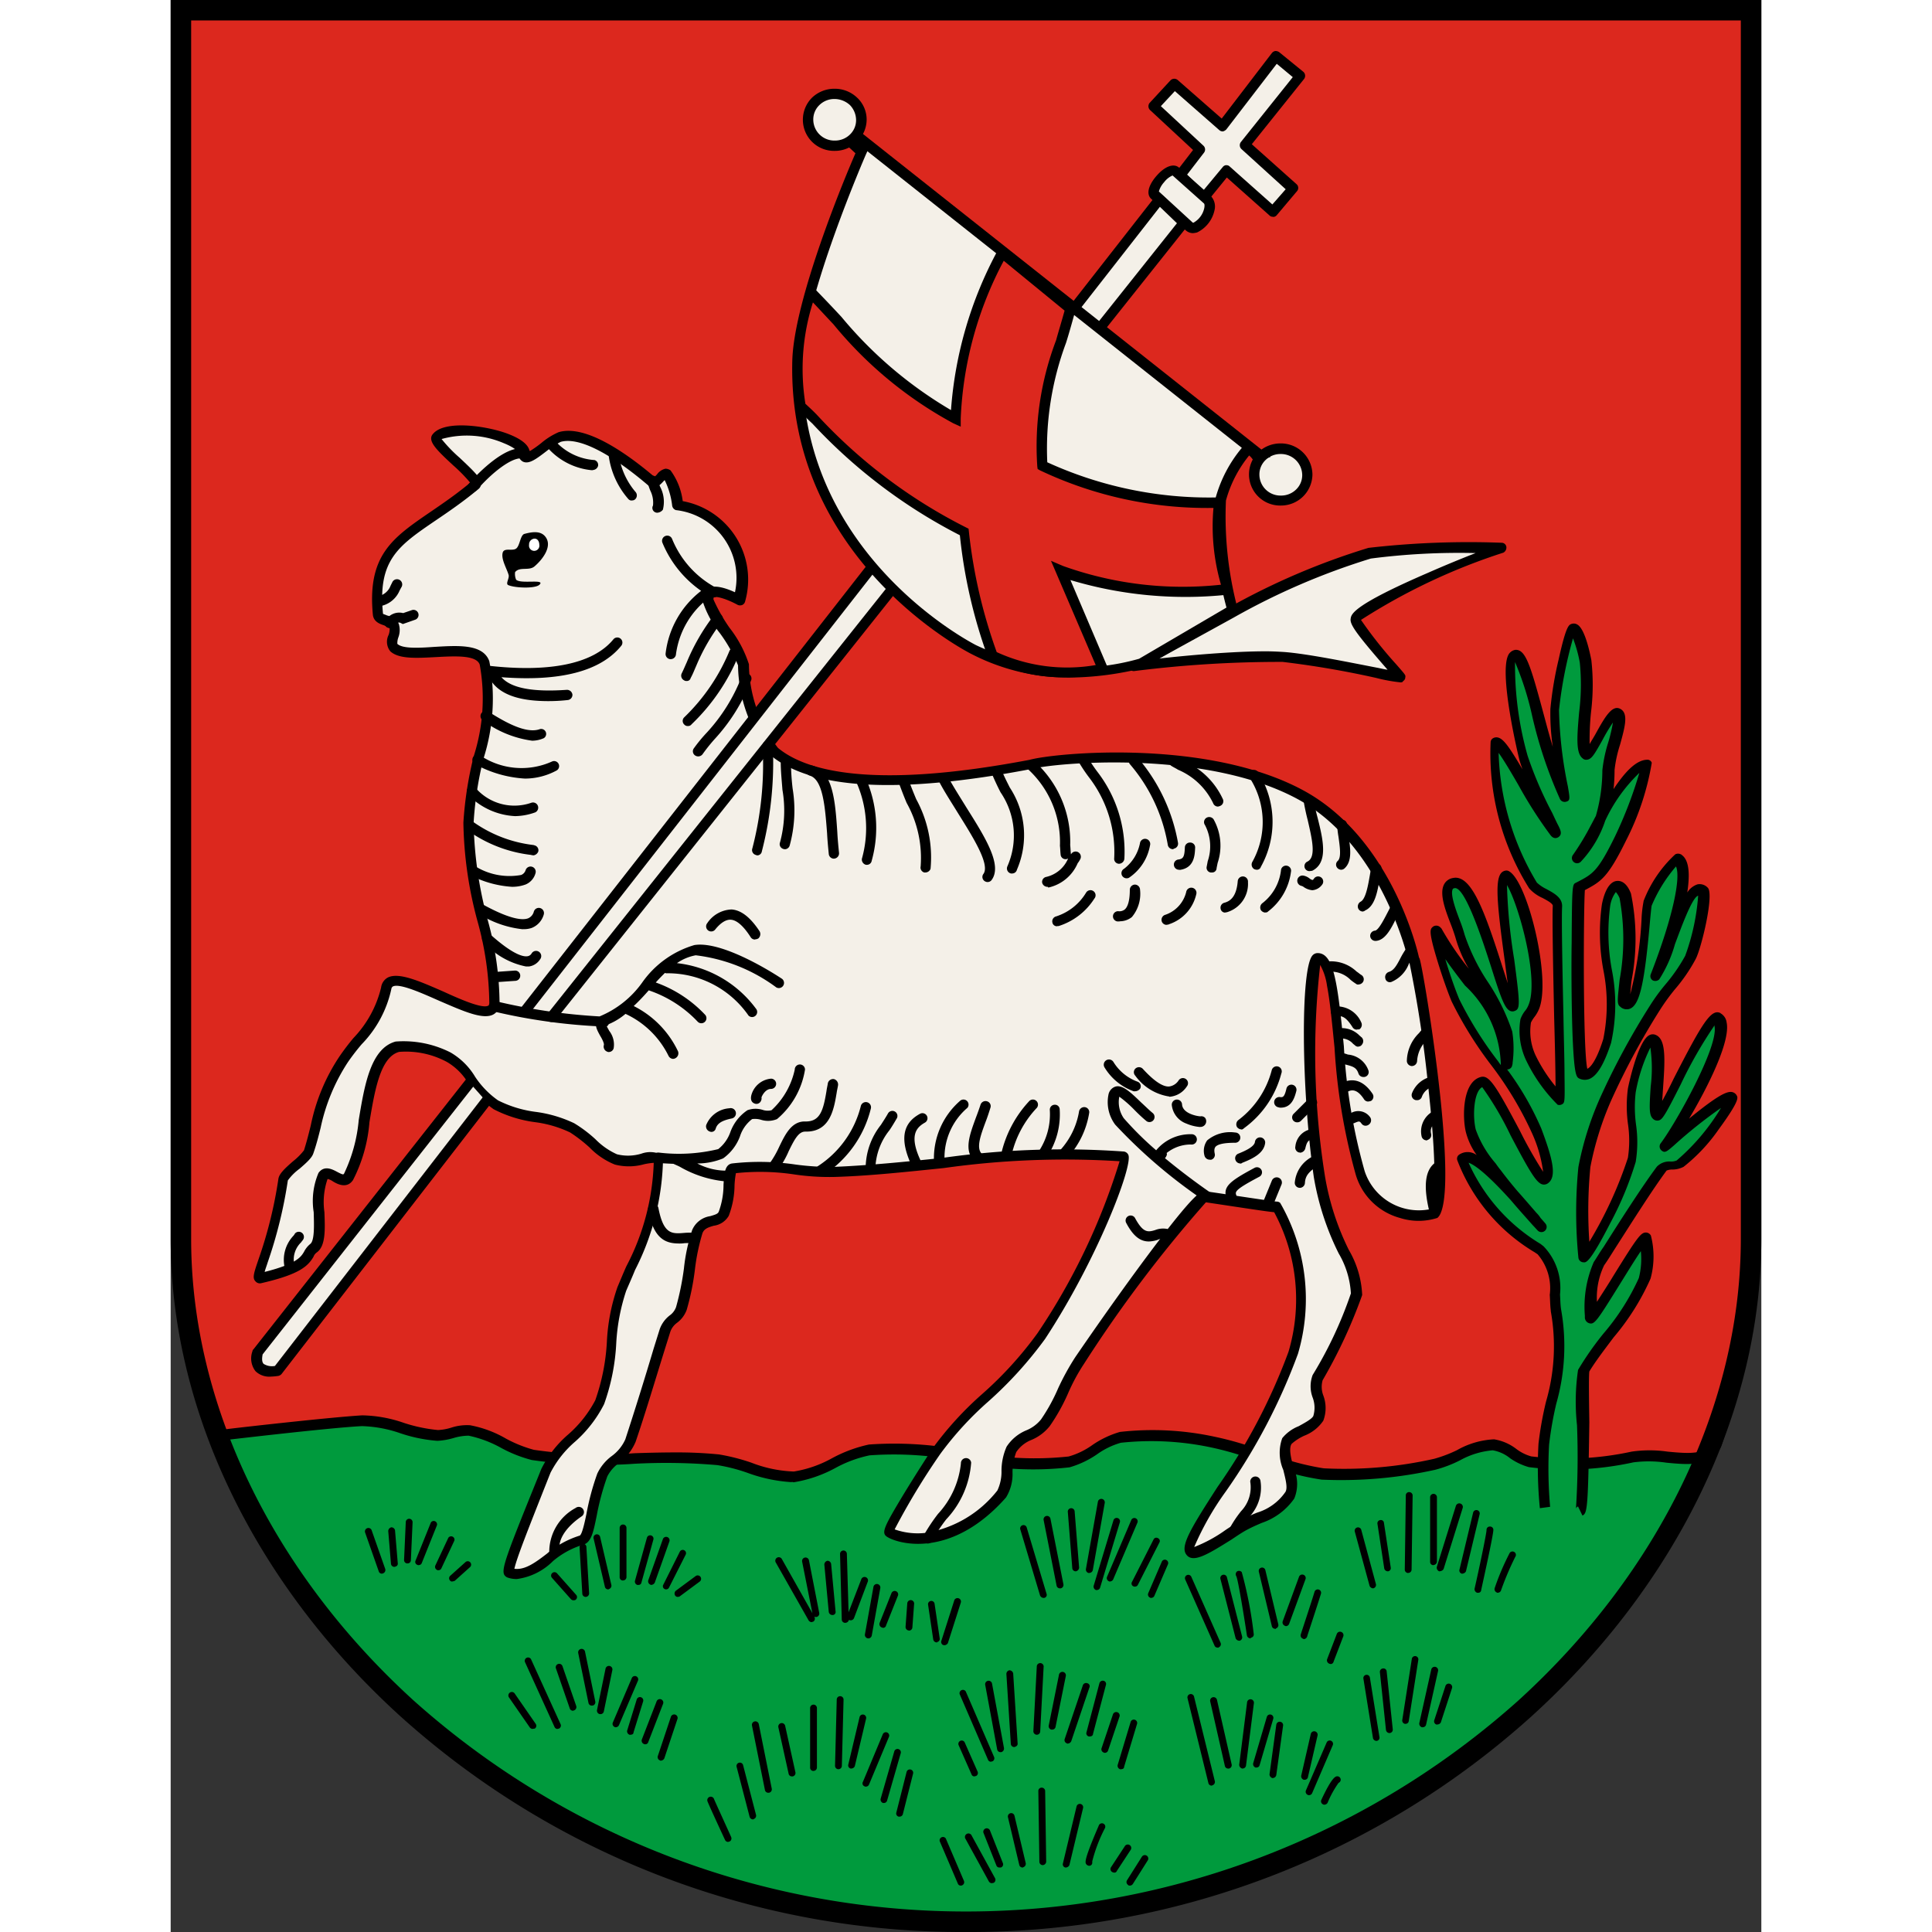 <?xml version="1.0" encoding="UTF-8" standalone="no"?><svg xmlns="http://www.w3.org/2000/svg" height="60" preserveAspectRatio="xMidYMid meet" viewBox="0 0 52.281 63.5" width="60"><rect x="0" y="0" width="52.281" height="63.5" fill="#333333" stroke="none"/><defs><style>.a{fill:#009a3d;}.b{fill:#dc281e;}.c{fill:#f4f0e8;}.d{fill:#fff;}</style></defs><g transform="translate(-7 -9)"><path class="a" d="M61.608,372c0,11.219-11.1,22.438-24.682,22.438C21.219,394.438,10,383.219,10,372,10,372,61.574,372.1,61.608,372Z" transform="translate(-2.663 -322.275)"/><g transform="translate(7.157 9.168)"><path class="b" d="M11.335,58.828s3.5-.415,4.622-.471c.763-.045,1.728.471,2.479.482.314.011.729-.191,1.043-.157.662.067,1.425.673,2.087.8,1.8.359,4.274-.067,6.092.157a16.428,16.428,0,0,0,2.479.561c.785-.045,1.705-.774,2.479-.886,1.952-.28,4.633.774,6.574.4.55-.1,1.133-.7,1.683-.8a9.569,9.569,0,0,1,3.04.157c1.111.191,2.491.931,3.6,1.043a13.673,13.673,0,0,0,3.691-.325c.595-.123,1.313-.673,1.918-.639.393.022.808.482,1.2.561a9.721,9.721,0,0,0,3.366-.157c.954-.191,2.4.46,2.771-.438a20.576,20.576,0,0,0,1.122-6.731V12H10V52.389a24.627,24.627,0,0,0,1.335,6.44Z" transform="translate(-9.82 -11.832)"/><path d="M28.628,59.045a5.074,5.074,0,0,1-1.414-.3,5.714,5.714,0,0,0-1-.258,19.591,19.591,0,0,0-2.726-.045,15.781,15.781,0,0,1-3.377-.123,4.412,4.412,0,0,1-1.01-.4,3.811,3.811,0,0,0-1.066-.4,1.791,1.791,0,0,0-.5.079,2.258,2.258,0,0,1-.527.09,4.952,4.952,0,0,1-1.212-.247,4.179,4.179,0,0,0-1.268-.236c-1.111.056-4.577.471-4.611.471l-.1.011-.056-.112A24.039,24.039,0,0,1,8.4,51.057V10.5H60.344V51.057a20.8,20.8,0,0,1-1.133,6.8c-.292.7-1.1.617-1.806.55a3.948,3.948,0,0,0-1.088-.011,10.122,10.122,0,0,1-3.433.157,2.061,2.061,0,0,1-.617-.292A1.231,1.231,0,0,0,51.694,58a2.681,2.681,0,0,0-1.066.325,4.091,4.091,0,0,1-.819.314,14.275,14.275,0,0,1-3.736.325,8.386,8.386,0,0,1-2-.561,10,10,0,0,0-1.616-.494,9.423,9.423,0,0,0-2.984-.157,2.52,2.52,0,0,0-.785.381,3.117,3.117,0,0,1-.9.426,10.516,10.516,0,0,1-3.467-.18,11.132,11.132,0,0,0-3.108-.213,4.071,4.071,0,0,0-1.122.415,4.289,4.289,0,0,1-1.38.471C28.7,59.034,28.662,59.045,28.628,59.045Zm-3.758-.976a13.828,13.828,0,0,1,1.4.067,6.624,6.624,0,0,1,1.055.269,4.239,4.239,0,0,0,1.4.292,3.83,3.83,0,0,0,1.257-.438,4.566,4.566,0,0,1,1.212-.449,11.791,11.791,0,0,1,3.209.213,10.508,10.508,0,0,0,3.355.18,2.52,2.52,0,0,0,.785-.381,3.118,3.118,0,0,1,.9-.426,9.636,9.636,0,0,1,3.108.157,10.418,10.418,0,0,1,1.672.5,8.572,8.572,0,0,0,1.918.539,13.469,13.469,0,0,0,3.635-.314,4.434,4.434,0,0,0,.74-.28,2.722,2.722,0,0,1,1.223-.359,1.609,1.609,0,0,1,.729.314,1.449,1.449,0,0,0,.494.247,9.957,9.957,0,0,0,3.3-.157,4.142,4.142,0,0,1,1.178,0c.8.079,1.29.09,1.47-.348a20.326,20.326,0,0,0,1.111-6.664v-40.2H8.748v40.22a24.826,24.826,0,0,0,1.279,6.26c.639-.079,3.5-.4,4.51-.46a4.362,4.362,0,0,1,1.369.247,5.154,5.154,0,0,0,1.122.236,1.722,1.722,0,0,0,.438-.079,1.67,1.67,0,0,1,.617-.079,3.694,3.694,0,0,1,1.178.438,4.261,4.261,0,0,0,.92.37,15.052,15.052,0,0,0,3.3.112C23.95,58.08,24.41,58.069,24.87,58.069Z" transform="translate(-8.4 -10.5)"/></g><path d="M88.986,459.036c-.022,0-.045,0-.056-.022a.11.11,0,0,1-.034-.157l.482-.763a.114.114,0,1,1,.191.123l-.482.763A.119.119,0,0,1,88.986,459.036Zm-5.553,0a.1.1,0,0,1-.1-.067l-.595-1.391a.111.111,0,0,1,.2-.09l.595,1.391a.111.111,0,0,1-.056.146A.085.085,0,0,1,83.433,459.036Zm1.021-.079a.118.118,0,0,1-.1-.056l-.763-1.391a.116.116,0,1,1,.2-.112l.763,1.391a.113.113,0,0,1-.045.157A.485.485,0,0,0,84.454,458.957Zm4.016-.348a.159.159,0,0,1-.067-.022.11.11,0,0,1-.034-.157l.449-.684a.114.114,0,1,1,.191.123l-.449.684A.084.084,0,0,1,88.47,458.609Zm-3.77-.168a.1.1,0,0,1-.1-.067l-.426-1.077a.114.114,0,0,1,.213-.079l.426,1.077a.108.108,0,0,1-.067.146Zm.763,0a.109.109,0,0,1-.112-.09l-.37-1.559a.11.11,0,0,1,.213-.056l.37,1.559a.115.115,0,0,1-.079.135C85.486,458.441,85.475,458.441,85.464,458.441Zm1.425,0h-.022a.106.106,0,0,1-.079-.135l.449-1.874a.11.11,0,0,1,.213.056L87,458.362A.135.135,0,0,1,86.888,458.441Zm.763-.056a.134.134,0,0,1-.1-.056c-.034-.056-.079-.123.415-1.268a.11.11,0,1,1,.2.09,5.052,5.052,0,0,0-.415,1.088v.034A.1.1,0,0,1,87.651,458.385Zm-1.526-.022a.112.112,0,0,1-.112-.112l-.034-2.322a.106.106,0,0,1,.112-.112h0a.112.112,0,0,1,.112.112l.034,2.322a.121.121,0,0,1-.112.112ZM75.781,457.6a.108.108,0,0,1-.1-.067c-.022-.045-.516-1.111-.572-1.257a.114.114,0,1,1,.213-.079c.056.135.561,1.234.561,1.245a.111.111,0,0,1-.056.146C75.815,457.588,75.793,457.6,75.781,457.6Zm.819-.74a.118.118,0,0,1-.112-.09l-.426-1.638a.11.11,0,1,1,.213-.056l.426,1.638a.115.115,0,0,1-.079.135C76.623,456.859,76.612,456.859,76.6,456.859Zm4.813-.09h-.022a.106.106,0,0,1-.079-.135l.337-1.335a.11.11,0,0,1,.213.056l-.337,1.335A.111.111,0,0,1,81.413,456.769Zm13.968-.393a.067.067,0,0,1-.045-.011.111.111,0,0,1-.056-.146c.337-.729.46-.763.5-.774a.112.112,0,0,1,.067.213,3.269,3.269,0,0,0-.359.651A.123.123,0,0,1,95.381,456.377Zm-14.473-.056h-.034a.122.122,0,0,1-.079-.135l.449-1.559a.11.11,0,0,1,.213.056l-.449,1.559A.108.108,0,0,1,80.909,456.321Zm13.968-.258a.067.067,0,0,1-.045-.011.111.111,0,0,1-.056-.146l.684-1.582a.11.11,0,0,1,.2.09L94.977,456A.108.108,0,0,1,94.876,456.063Zm-17.771-.079a.109.109,0,0,1-.112-.09l-.426-2.12a.114.114,0,1,1,.224-.045l.426,2.12a.114.114,0,0,1-.09.135Zm3.209-.2a.068.068,0,0,1-.045-.011.1.1,0,0,1-.056-.146l.651-1.559a.11.11,0,1,1,.2.09l-.651,1.559A.108.108,0,0,1,80.314,455.782Zm11.365-.034a.109.109,0,0,1-.112-.09l-.684-2.782a.11.11,0,1,1,.213-.056l.684,2.782a.115.115,0,0,1-.079.135A.035.035,0,0,1,91.679,455.748Zm3.052-.191h-.022a.123.123,0,0,1-.09-.135l.314-1.369a.114.114,0,1,1,.224.045l-.314,1.357A.11.11,0,0,1,94.73,455.558Zm-1.043-.056h-.011a.131.131,0,0,1-.1-.123l.224-1.638a.113.113,0,0,1,.224.022L93.8,455.4A.119.119,0,0,1,93.687,455.5Zm-9.805-.056a.1.1,0,0,1-.1-.067l-.426-.965a.11.11,0,0,1,.2-.09l.426.965a.111.111,0,0,1-.056.146C83.915,455.434,83.893,455.445,83.882,455.445Zm-6,0a.109.109,0,0,1-.112-.09l-.337-1.526a.114.114,0,1,1,.224-.045l.337,1.526a.114.114,0,0,1-.09.135Zm.707-.18a.106.106,0,0,1-.112-.112V453.2a.112.112,0,0,1,.224,0v1.952A.112.112,0,0,1,78.586,455.266Zm10.108-.056h-.034a.122.122,0,0,1-.079-.135l.426-1.414a.11.11,0,0,1,.213.056l-.426,1.414C88.8,455.187,88.751,455.21,88.695,455.21Zm-9.289,0h0a.112.112,0,0,1-.112-.112l.056-2.177a.112.112,0,0,1,.224,0l-.056,2.177A.112.112,0,0,1,79.405,455.21Zm.426-.022h-.022a.106.106,0,0,1-.079-.135l.37-1.559a.11.11,0,1,1,.213.056l-.37,1.559A.122.122,0,0,1,79.832,455.187Zm12.857,0h-.011a.131.131,0,0,1-.1-.123l.258-2.042a.113.113,0,1,1,.224.022l-.258,2.042A.111.111,0,0,1,92.689,455.187Zm-.471,0a.109.109,0,0,1-.112-.09l-.482-2.12a.114.114,0,1,1,.224-.045l.482,2.12a.114.114,0,0,1-.09.135Zm.931-.034h-.034a.122.122,0,0,1-.079-.135l.449-1.526a.11.11,0,1,1,.213.056l-.449,1.526A.1.1,0,0,1,93.149,455.154Zm-8.728-.191a.1.1,0,0,1-.1-.067l-.931-2.154a.111.111,0,0,1,.2-.09l.931,2.154a.111.111,0,0,1-.056.146C84.454,454.952,84.431,454.963,84.42,454.963Zm-10.849-.034a.041.041,0,0,1-.034-.011.112.112,0,0,1-.067-.146l.426-1.279a.114.114,0,1,1,.213.079l-.426,1.279A.135.135,0,0,1,73.571,454.929Zm14.585-.258a.041.041,0,0,1-.034-.011.112.112,0,0,1-.067-.146l.37-1.1a.114.114,0,1,1,.213.079l-.37,1.1A.108.108,0,0,1,88.156,454.671Zm-3.422-.022a.109.109,0,0,1-.112-.09l-.393-2.12a.114.114,0,0,1,.224-.045l.393,2.12a.123.123,0,0,1-.09.135Zm.449-.168a.111.111,0,0,1-.112-.1l-.146-2.3a.122.122,0,0,1,.1-.123.131.131,0,0,1,.123.1l.146,2.3c.011.067-.045.112-.112.123Zm-12.128-.09a.085.085,0,0,1-.045-.011.117.117,0,0,1-.067-.146l.482-1.245a.114.114,0,1,1,.213.079l-.482,1.245A.1.1,0,0,1,73.055,454.391Zm13.889-.022a.041.041,0,0,1-.034-.011.112.112,0,0,1-.067-.146l.595-1.761a.112.112,0,0,1,.146-.067.1.1,0,0,1,.067.146l-.595,1.761A.135.135,0,0,1,86.944,454.368Zm10.142-.09a.121.121,0,0,1-.112-.09l-.314-1.952a.108.108,0,1,1,.213-.034l.314,1.952a.105.105,0,0,1-.09.123Zm-9.413-.146H87.64a.106.106,0,0,1-.079-.135l.426-1.616a.115.115,0,0,1,.135-.079.106.106,0,0,1,.079.135l-.426,1.616C87.775,454.1,87.73,454.133,87.674,454.133Zm-15.1-.056h-.034a.122.122,0,0,1-.079-.135l.314-1.021a.11.11,0,1,1,.213.056L72.674,454C72.674,454.054,72.629,454.077,72.573,454.077Zm13.351,0h0a.115.115,0,0,1-.112-.123l.112-2.12a.113.113,0,1,1,.224.022l-.112,2.12A.111.111,0,0,1,85.923,454.077Zm11.589-.056a.119.119,0,0,1-.112-.1l-.2-1.9a.111.111,0,0,1,.1-.123.106.106,0,0,1,.123.1l.2,1.9a.111.111,0,0,1-.1.123Zm-11.084-.112h-.022a.116.116,0,0,1-.09-.135l.337-1.672a.114.114,0,1,1,.224.045l-.337,1.672A.109.109,0,0,1,86.428,453.908Zm-16.256-.022a.108.108,0,0,1-.1-.067l-.965-2.12a.11.11,0,1,1,.2-.09l.965,2.12a.111.111,0,0,1-.056.146C70.206,453.875,70.183,453.886,70.172,453.886Zm-.819,0a.138.138,0,0,1-.09-.045l-.684-.987a.114.114,0,1,1,.191-.123l.684.987a.11.11,0,0,1-.034.157A.4.4,0,0,0,69.353,453.886Zm29.259-.056H98.59a.123.123,0,0,1-.09-.135l.393-1.761a.114.114,0,0,1,.224.045l-.393,1.761A.109.109,0,0,1,98.612,453.83Zm-26.522,0a.067.067,0,0,1-.045-.011.111.111,0,0,1-.056-.146l.628-1.47a.11.11,0,0,1,.2.09l-.628,1.47A.114.114,0,0,1,72.09,453.83Zm27-.09h-.034a.112.112,0,0,1-.067-.146l.37-1.133a.114.114,0,0,1,.213.079l-.37,1.133A.132.132,0,0,1,99.095,453.74Zm-1.043-.022h-.022a.111.111,0,0,1-.09-.123l.314-2.008a.108.108,0,1,1,.213.034l-.314,2.008A.1.1,0,0,1,98.051,453.718ZM71.586,453.4h-.022a.116.116,0,0,1-.09-.135l.28-1.358a.114.114,0,0,1,.224.045l-.28,1.358A.109.109,0,0,1,71.586,453.4Zm-.909-.112a.108.108,0,0,1-.1-.079l-.449-1.3a.114.114,0,1,1,.213-.079l.449,1.3a.117.117,0,0,1-.067.146C70.7,453.28,70.688,453.291,70.677,453.291Zm.628-.168a.109.109,0,0,1-.112-.09l-.337-1.638a.114.114,0,0,1,.224-.045l.337,1.638a.114.114,0,0,1-.09.135A.016.016,0,0,0,71.305,453.123Zm24.278-1.369a.085.085,0,0,1-.045-.011.117.117,0,0,1-.067-.146l.314-.819a.114.114,0,1,1,.213.079l-.314.819A.1.1,0,0,1,95.583,451.754Zm-3.714-.539a.1.1,0,0,1-.1-.067l-.965-2.176a.11.11,0,0,1,.2-.09l.965,2.177a.111.111,0,0,1-.056.146C91.9,451.216,91.892,451.216,91.87,451.216Zm-8.975-.079h-.034a.112.112,0,0,1-.067-.146l.426-1.335a.114.114,0,0,1,.213.079l-.426,1.335A.149.149,0,0,1,82.894,451.137Zm-.258-.09a.119.119,0,0,1-.112-.1l-.168-1.133a.108.108,0,1,1,.213-.034l.168,1.133a.105.105,0,0,1-.09.123A.011.011,0,0,1,82.636,451.048Zm9.94-.056a.135.135,0,0,1-.112-.079l-.5-1.952a.11.11,0,0,1,.213-.056l.5,1.952a.115.115,0,0,1-.079.135Zm2.132-.056a.041.041,0,0,1-.034-.011.112.112,0,0,1-.067-.146c0-.011.337-1.021.449-1.391a.11.11,0,0,1,.213.056c-.112.37-.449,1.38-.449,1.391A.127.127,0,0,1,94.708,450.935Zm-14.316-.022H80.37a.116.116,0,0,1-.09-.135l.28-1.559a.114.114,0,1,1,.224.045l-.28,1.559A.121.121,0,0,1,80.392,450.913Zm12.554,0a.119.119,0,0,1-.112-.1c-.112-.74-.292-1.829-.348-1.941a.122.122,0,0,1,.022-.157.121.121,0,0,1,.157.022,13.417,13.417,0,0,1,.393,2.031.105.105,0,0,1-.09.123C92.958,450.9,92.958,450.913,92.947,450.913Zm-11.219-.258h0a.115.115,0,0,1-.112-.123l.056-.763a.113.113,0,1,1,.224.022l-.056.763A.111.111,0,0,1,81.728,450.655Zm12.038-.056a.109.109,0,0,1-.112-.09l-.426-1.784a.11.11,0,1,1,.213-.056l.426,1.784a.115.115,0,0,1-.079.135C93.788,450.6,93.777,450.6,93.766,450.6Zm-12.891-.034a.085.085,0,0,1-.045-.011.117.117,0,0,1-.067-.146l.393-.987a.114.114,0,0,1,.213.079l-.393.987A.1.1,0,0,1,80.875,450.565Zm13.238-.056a.041.041,0,0,1-.034-.011.117.117,0,0,1-.067-.146l.539-1.47a.114.114,0,0,1,.213.079l-.539,1.47A.117.117,0,0,1,94.113,450.509ZM79.63,450.4a.112.112,0,0,1-.112-.112l-.056-2.154a.112.112,0,0,1,.224,0l.056,1.918.415-1.077a.114.114,0,1,1,.213.079l-.449,1.189a.117.117,0,0,1-.146.067c-.011,0-.011,0-.022-.011a.122.122,0,0,1-.123.1Zm-1.1-.022a.134.134,0,0,1-.1-.056l-1.077-1.9a.115.115,0,1,1,.2-.112l1,1.773-.337-1.694a.114.114,0,0,1,.224-.045l.337,1.728a.114.114,0,0,1-.09.135.191.191,0,0,1-.079-.011l.011.011a.113.113,0,0,1-.045.157C78.564,450.363,78.541,450.374,78.53,450.374Zm.673-.236a.119.119,0,0,1-.112-.1l-.146-1.559a.131.131,0,0,1,.1-.123.122.122,0,0,1,.123.1l.146,1.559a.1.1,0,0,1-.112.123Zm-8.493-.482a.127.127,0,0,1-.09-.034l-.628-.707a.111.111,0,1,1,.168-.146l.628.707a.109.109,0,0,1-.011.157A.082.082,0,0,1,70.71,449.656Zm18.983-.079a.068.068,0,0,1-.045-.011.111.111,0,0,1-.056-.146l.449-1.043a.11.11,0,0,1,.2.09l-.449,1.043A.108.108,0,0,1,89.693,449.578Zm-3.545,0a.135.135,0,0,1-.112-.079l-.651-2.177a.11.11,0,0,1,.213-.056l.651,2.176a.1.1,0,0,1-.079.135Zm-12.016-.034a.1.1,0,0,1-.09-.045.121.121,0,0,1,.022-.157l.651-.482a.112.112,0,1,1,.135.18l-.651.482A.082.082,0,0,1,74.132,449.544Zm-3.029,0a.111.111,0,0,1-.112-.1l-.09-1.526a.122.122,0,0,1,.1-.123.113.113,0,0,1,.123.1l.09,1.526a.115.115,0,0,1-.112.123Zm29.977-.135a.041.041,0,0,1-.034-.011.117.117,0,0,1-.067-.146,8.245,8.245,0,0,1,.494-1.156.112.112,0,0,1,.18.135,9.728,9.728,0,0,0-.471,1.111A.114.114,0,0,1,101.08,449.41Zm-.651,0h-.022a.123.123,0,0,1-.09-.135c.157-.684.393-1.817.393-1.93a.106.106,0,0,1,.112-.112h0a.106.106,0,0,1,.112.112c0,.168-.337,1.683-.4,1.975A.092.092,0,0,1,100.43,449.41Zm-12.52-.09h-.034a.122.122,0,0,1-.079-.135l.651-2.154a.11.11,0,0,1,.213.056l-.651,2.154A.108.108,0,0,1,87.909,449.32ZM71.844,449.3a.109.109,0,0,1-.112-.09l-.37-1.582a.11.11,0,0,1,.213-.056l.37,1.582a.115.115,0,0,1-.079.135C71.855,449.3,71.855,449.3,71.844,449.3Zm1.9,0a.067.067,0,0,1-.045-.011.1.1,0,0,1-.045-.146l.539-1.077a.108.108,0,1,1,.191.1l-.539,1.066A.108.108,0,0,1,73.74,449.3Zm23.235-.034a.135.135,0,0,1-.112-.079L96.38,447.4a.11.11,0,0,1,.213-.056l.482,1.784a.115.115,0,0,1-.079.135Zm-10.288,0a.109.109,0,0,1-.112-.09l-.426-2.154a.114.114,0,1,1,.224-.045l.426,2.154a.114.114,0,0,1-.09.135Zm2.468-.056a.1.1,0,0,1-.056-.011.1.1,0,0,1-.045-.146l.707-1.391a.1.1,0,0,1,.146-.045.1.1,0,0,1,.045.146l-.707,1.391A.1.1,0,0,1,89.155,449.208Zm-16.324-.056H72.8a.115.115,0,0,1-.079-.135l.393-1.414a.11.11,0,0,1,.213.056l-.393,1.414A.091.091,0,0,1,72.831,449.152Zm.426,0a.041.041,0,0,1-.034-.011.117.117,0,0,1-.067-.146l.482-1.358a.114.114,0,0,1,.213.079l-.482,1.358A.135.135,0,0,1,73.257,449.152Zm15.078-.112a.068.068,0,0,1-.045-.011.111.111,0,0,1-.056-.146l.8-1.874a.11.11,0,0,1,.2.09l-.8,1.874A.12.12,0,0,1,88.336,449.039Zm-21.619,0a.087.087,0,0,1-.079-.034.109.109,0,0,1,.011-.157l.5-.449a.111.111,0,0,1,.146.168l-.5.449A.285.285,0,0,1,66.716,449.039Zm5.61-.034a.106.106,0,0,1-.112-.112v-1.616a.112.112,0,1,1,.224,0v1.616A.112.112,0,0,1,72.326,449.006Zm27.6-.224H99.9a.107.107,0,0,1-.079-.135l.449-1.874a.11.11,0,1,1,.213.056l-.449,1.874A.135.135,0,0,1,99.925,448.781Zm-35.531,0a.108.108,0,0,1-.1-.079l-.449-1.279a.114.114,0,0,1,.213-.079l.449,1.279a.117.117,0,0,1-.067.146A.085.085,0,0,1,64.394,448.781Zm33.736-.022h0a.112.112,0,0,1-.112-.112l.034-2.435a.106.106,0,0,1,.112-.112.112.112,0,0,1,.112.112l-.034,2.435A.112.112,0,0,1,98.13,448.759Zm-10.479,0h-.022a.116.116,0,0,1-.09-.135l.393-2.21a.114.114,0,1,1,.224.045l-.393,2.21A.121.121,0,0,1,87.651,448.759Zm11.533-.056h-.034a.129.129,0,0,1-.079-.146l.628-2.008a.117.117,0,0,1,.224.067l-.628,2.008A.135.135,0,0,1,99.184,448.7Zm-1.728,0a.121.121,0,0,1-.112-.09l-.224-1.47a.105.105,0,0,1,.09-.123.1.1,0,0,1,.123.09l.224,1.47a.105.105,0,0,1-.09.123Zm-10.254,0a.111.111,0,0,1-.112-.1l-.146-1.84a.113.113,0,1,1,.224-.022l.146,1.84a.131.131,0,0,1-.112.123Zm-20.946-.034a.067.067,0,0,1-.045-.011.111.111,0,0,1-.056-.146l.426-.909a.111.111,0,0,1,.2.09l-.426.909A.1.1,0,0,1,66.256,448.669Zm-1.447-.112a.111.111,0,0,1-.112-.1l-.09-1.077a.131.131,0,0,1,.1-.123.122.122,0,0,1,.123.1l.09,1.077c.011.067-.034.112-.112.123Zm.8-.056a.067.067,0,0,1-.045-.011.1.1,0,0,1-.056-.146l.5-1.245a.111.111,0,0,1,.2.09l-.5,1.245A.1.1,0,0,1,65.606,448.5Zm33.354,0a.106.106,0,0,1-.112-.112v-2.12a.112.112,0,1,1,.224,0v2.12A.121.121,0,0,1,98.96,448.5Zm-33.724-.056h0a.112.112,0,0,1-.112-.112l.056-1.245a.112.112,0,0,1,.224,0l-.056,1.245A.106.106,0,0,1,65.236,448.445Z" transform="translate(-50.461 -388.061)"/><g transform="translate(48.412 29.497)"><path class="a" d="M381.884,223.152c.168-.079,0-4.42.079-4.566.494-.9,1.638-2.019,2.008-3.04a2.752,2.752,0,0,0,.022-1.279c-.1-.2-1.784,2.872-1.784,2.524a3.767,3.767,0,0,1,.269-1.716c.55-.864,1.492-2.378,2.053-3.13.112-.146.449-.056.606-.157a7.113,7.113,0,0,0,1.683-2.12c-.146-.314-2.221,1.593-2.165,1.526.471-.617,2.322-3.8,1.683-4.162-.325-.146-1.761,3.164-1.918,3.164-.269,0,.236-2.266-.2-2.446-.236-.1-.572,1.122-.684,1.638-.135.673.157,1.616,0,2.289a11.182,11.182,0,0,1-1.559,3.164,15.626,15.626,0,0,1,0-2.928,10,10,0,0,1,.684-2.2,25.55,25.55,0,0,1,1.638-3.04c.314-.516.9-1.1,1.167-1.638a6.269,6.269,0,0,0,.426-2.143c-.539-.55-1.178,2.345-1.548,2.749.2-.516,1.29-3.4.718-3.8-.168-.067-.808.954-1,1.447-.067.224-.2,3.758-.763,3.242-.079-.191.4-2.5.045-3.489-.292-.651-.539-.157-.639.325-.28,1.3.449,3.175.045,4.443-.123.381-.426,1.245-.8,1.077a44.925,44.925,0,0,1-.123-6.126c.561-.292.752-.359,1.358-1.6a9.191,9.191,0,0,0,.841-2.4c-.774.022-1.75,2.457-2.244,3.04a4.038,4.038,0,0,0,1-2.883c.022-.561.539-1.705.28-1.84-.236-.123-.864,1.436-1,1.324-.292-.236.146-2.154-.045-3.04-.067-.337-.269-1.111-.438-1.066a10.515,10.515,0,0,0-.583,2.648,20.233,20.233,0,0,0,.337,2.861c-.718-1.313-1.223-4.678-1.638-4.645s.034,2.378.269,3.354c.2.808,1.29,2.749,1.043,2.457-.673-.819-1.75-3.063-1.963-2.928a8.345,8.345,0,0,0,1.245,4.69c.191.258.819.37.8.684-.045.785.135,6.339.079,6.372a6.855,6.855,0,0,1-.965-1.4,2.031,2.031,0,0,1-.157-1.2c.056-.168.2-.269.258-.438.415-.931-.4-4.05-.9-4.331-.426.09.426,4.23.236,4.286-.314.1-1.144-4.207-1.963-4.05-.527.1.067,1.234.2,1.75.269,1.043,1.279,2.132,1.559,3.175a4.418,4.418,0,0,1,0,1.043c.18-1.649-1.346-2.614-2.322-4.409a7.4,7.4,0,0,0,.639,2.244c.606,1.391,2.109,2.906,2.648,4.331.168.46.539,1.425.28,1.6s-1.728-3.287-2.064-3.209c-.471.112-.494,1.133-.381,1.6a4.861,4.861,0,0,0,.841,1.4c.4.561,1.481,1.761,1.481,1.761-.292-.292-2.1-2.648-2.6-2.244a6.142,6.142,0,0,0,2.58,3.007c.55.426.426,1.268.5,1.963.381,1.537-.258,2.984-.4,4.409a13.206,13.206,0,0,0,.045,2.087" transform="translate(-376.973 -193.993)"/><path d="M381.114,221.012l-.146-.3a.12.12,0,0,0-.067.067,26.807,26.807,0,0,0,.034-2.737,7.176,7.176,0,0,1,.034-1.817,10.122,10.122,0,0,1,.83-1.189,7.651,7.651,0,0,0,1.167-1.829,2.5,2.5,0,0,0,.067-.886c-.18.258-.46.718-.684,1.077-.774,1.245-.841,1.346-1.021,1.29a.2.2,0,0,1-.135-.191v-.056a3.684,3.684,0,0,1,.292-1.761c.1-.146.2-.325.325-.5.539-.853,1.279-2.008,1.75-2.636a.566.566,0,0,1,.449-.168.469.469,0,0,0,.2-.034,7.018,7.018,0,0,0,1.458-1.728,15.386,15.386,0,0,0-1.548,1.234c-.247.213-.3.258-.415.157a.172.172,0,0,1-.022-.224c.494-.651,1.907-3.175,1.773-3.848V204.9a14.415,14.415,0,0,0-1.111,1.941c-.561,1.111-.617,1.178-.763,1.189a.2.2,0,0,1-.157-.067c-.123-.123-.112-.37-.067-1.055a4.811,4.811,0,0,0-.011-1.279,5.543,5.543,0,0,0-.482,1.47,4.26,4.26,0,0,0,.011,1.066,4.043,4.043,0,0,1-.011,1.223,10.94,10.94,0,0,1-.83,2c-.673,1.313-.8,1.313-.886,1.3a.171.171,0,0,1-.168-.157,15.225,15.225,0,0,1,0-2.973,10.317,10.317,0,0,1,.7-2.244,24.27,24.27,0,0,1,1.66-3.074,6.258,6.258,0,0,1,.5-.684,5.7,5.7,0,0,0,.651-.942,7.3,7.3,0,0,0,.426-1.975c-.2.045-.572,1.088-.763,1.593a4.3,4.3,0,0,1-.516,1.156.189.189,0,0,1-.213.034.162.162,0,0,1-.067-.2c.763-1.963.987-3.209.83-3.545a4.828,4.828,0,0,0-.8,1.29c-.011.056-.034.292-.056.527-.18,2.042-.337,2.737-.662,2.861a.307.307,0,0,1-.325-.079.112.112,0,0,1-.045-.056c-.045-.1-.022-.269.034-.808a7.477,7.477,0,0,0,0-2.693.7.7,0,0,0-.123-.2,1.015,1.015,0,0,0-.191.494,6.664,6.664,0,0,0,.056,2.042,5.849,5.849,0,0,1-.022,2.423c-.224.684-.449,1.066-.7,1.178a.41.41,0,0,1-.325,0c-.112-.045-.18-.079-.236-1.313-.045-1.1-.045-2.569-.034-3.153.011-1.907.022-1.918.135-1.975l.067-.034c.494-.258.662-.348,1.223-1.492a14.014,14.014,0,0,0,.8-2.087,5.2,5.2,0,0,0-1.122,1.571,3.636,3.636,0,0,1-.8,1.346.171.171,0,0,1-.258-.224,8.467,8.467,0,0,0,.583-.965c.056-.1.112-.213.168-.314a5.457,5.457,0,0,0,.213-1.5,4.716,4.716,0,0,1,.191-.909,5.119,5.119,0,0,0,.157-.662,6.151,6.151,0,0,0-.348.583c-.258.46-.348.617-.494.639a.167.167,0,0,1-.157-.045c-.213-.168-.191-.639-.112-1.515a7.265,7.265,0,0,0,.022-1.627,4.3,4.3,0,0,0-.224-.8,14.139,14.139,0,0,0-.46,2.356,13.655,13.655,0,0,0,.292,2.513c.067.4.079.46-.056.5a.175.175,0,0,1-.2-.079,14.549,14.549,0,0,1-.92-2.749,9.942,9.942,0,0,0-.561-1.761,10.87,10.87,0,0,0,.415,3.085,12.569,12.569,0,0,0,.808,1.874c.079.168.146.314.2.415.079.157.135.292,0,.381-.034.022-.146.079-.258-.067a14.364,14.364,0,0,1-1.043-1.627c-.213-.37-.482-.83-.662-1.077a8.726,8.726,0,0,0,1.257,4.263,1.262,1.262,0,0,0,.314.213c.247.135.527.28.516.572-.022.4.011,2.132.045,3.657.011.707.034,1.38.034,1.874.011.92.011.92-.09.976a.187.187,0,0,1-.135.011,5.246,5.246,0,0,1-1.055-1.5,2.284,2.284,0,0,1-.168-1.313.961.961,0,0,1,.157-.28.669.669,0,0,0,.1-.168c.37-.819-.3-3.287-.7-3.96a17.841,17.841,0,0,0,.236,2.435c.2,1.515.2,1.638.011,1.705a.19.19,0,0,1-.157-.011c-.168-.09-.292-.426-.617-1.458-.258-.8-.853-2.648-1.2-2.569-.045.011-.056.022-.056.034-.09.168.112.707.236,1.032a4.607,4.607,0,0,1,.157.471,6.586,6.586,0,0,0,.763,1.548,6.809,6.809,0,0,1,.8,1.627,3.557,3.557,0,0,1,.011,1.032.142.142,0,0,1-.011.067.161.161,0,0,1-.168.146h0a9.6,9.6,0,0,1,1.122,1.941c.37.987.527,1.593.213,1.806a.221.221,0,0,1-.168.034c-.2-.045-.415-.4-1.055-1.616a10.48,10.48,0,0,0-.931-1.582c-.269.135-.325.92-.213,1.391a3.463,3.463,0,0,0,.651,1.111c.056.079.112.157.168.224.135.18.337.438.561.7.191.213.393.449.617.707a.884.884,0,0,1,.135.168c.1.112.157.18.157.18a.171.171,0,0,1-.247.236c-.034-.034-.09-.1-.168-.18-.168-.191-.449-.5-.718-.819-.841-.931-1.223-1.178-1.391-1.234a5.95,5.95,0,0,0,2.367,2.67l.1.079a1.977,1.977,0,0,1,.538,1.582c.011.168.011.325.034.482a6.888,6.888,0,0,1-.157,3.108,11.687,11.687,0,0,0-.236,1.346,14.386,14.386,0,0,0,.034,2.042l-.337.045a13.656,13.656,0,0,1-.045-2.12,11.465,11.465,0,0,1,.247-1.38,6.485,6.485,0,0,0,.157-2.973v-.022c-.022-.168-.022-.348-.034-.516a1.713,1.713,0,0,0-.4-1.335l-.1-.067A6.018,6.018,0,0,1,377,209.333a.16.16,0,0,1,.056-.18.5.5,0,0,1,.583.011,2.246,2.246,0,0,1-.359-.763c-.112-.471-.123-1.649.5-1.806.269-.067.494.292,1.279,1.773a14.047,14.047,0,0,0,.763,1.346,4.479,4.479,0,0,0-.37-1.279,11.572,11.572,0,0,0-1.358-2.255,12.6,12.6,0,0,1-1.279-2.064c-.123-.292-.314-.83-.471-1.346-.3-.987-.236-1.032-.146-1.111a.187.187,0,0,1,.236.011l.045.045a9.756,9.756,0,0,0,.9,1.324,4.245,4.245,0,0,1-.438-1.021c-.034-.112-.09-.28-.157-.449-.191-.494-.381-1.01-.213-1.313a.4.4,0,0,1,.292-.2c.595-.123,1.032,1.088,1.582,2.8.067.213.146.449.213.662-.034-.236-.067-.5-.1-.752-.3-2.188-.337-2.883.022-2.951a.164.164,0,0,1,.123.022c.617.348,1.4,3.579.976,4.544a1.1,1.1,0,0,1-.146.247,1.139,1.139,0,0,0-.112.18,1.874,1.874,0,0,0,.157,1.088,5.064,5.064,0,0,0,.651,1.01c0-.516-.022-1.425-.045-2.255-.034-1.6-.067-3.265-.045-3.68,0-.079-.191-.18-.337-.258a1.289,1.289,0,0,1-.438-.314,8.353,8.353,0,0,1-1.268-4.824.162.162,0,0,1,.078-.112.218.218,0,0,1,.168-.022c.18.045.37.314.8,1.043-.045-.135-.09-.258-.112-.359-.011-.034-.707-2.917-.325-3.444a.324.324,0,0,1,.2-.123c.337-.022.494.482.92,2.064.1.37.2.752.314,1.122a7.384,7.384,0,0,1-.079-1.245,11.537,11.537,0,0,1,.269-1.616c.247-1.122.337-1.144.426-1.178a.226.226,0,0,1,.191.022c.213.123.37.707.46,1.167a7.345,7.345,0,0,1-.011,1.717,8.744,8.744,0,0,0-.045,1.043c.056-.1.135-.224.191-.325.314-.572.55-.976.819-.83s.157.572-.011,1.178a4.138,4.138,0,0,0-.18.83,5.593,5.593,0,0,1-.034.628c.359-.539.729-.954,1.1-.965a.15.15,0,0,1,.157.1,8.719,8.719,0,0,1-.841,2.547c-.606,1.234-.83,1.357-1.358,1.638-.045.662-.067,5.206.079,5.868h.011c.067-.034.269-.191.516-.976a5.747,5.747,0,0,0,0-2.277,6.663,6.663,0,0,1-.045-2.154c.067-.337.213-.74.494-.763s.415.3.46.415a7.352,7.352,0,0,1,.022,2.85c-.022.157-.034.325-.045.46a12.459,12.459,0,0,0,.37-2.446,3.956,3.956,0,0,1,.067-.606v-.011a4.093,4.093,0,0,1,1.043-1.537.2.2,0,0,1,.18,0c.011,0,.022.011.034.022.247.18.269.639.18,1.234a.624.624,0,0,1,.337-.269.363.363,0,0,1,.337.112c.213.213-.2,1.952-.393,2.334a5.462,5.462,0,0,1-.684,1,6.947,6.947,0,0,0-.482.662,24.184,24.184,0,0,0-1.627,3.018,10.271,10.271,0,0,0-.673,2.165,15.008,15.008,0,0,0-.034,2.457,13.392,13.392,0,0,0,1.268-2.76,3.75,3.75,0,0,0,0-1.122,4.423,4.423,0,0,1,0-1.156c0-.011.314-1.548.7-1.75a.239.239,0,0,1,.213-.011c.325.135.314.718.247,1.672-.011.157-.022.348-.034.5.112-.2.258-.482.381-.74.931-1.817,1.223-2.289,1.526-2.154a.011.011,0,0,1,.011.011.4.4,0,0,1,.2.3c.135.628-.628,2.143-1.234,3.164.931-.763,1.245-.909,1.414-.875a.223.223,0,0,1,.157.123c.034.067.079.18-.595,1.1a5.69,5.69,0,0,1-1.156,1.234.81.81,0,0,1-.359.09.469.469,0,0,0-.2.034c-.46.617-1.189,1.773-1.728,2.614-.112.179-.224.359-.325.5a2.453,2.453,0,0,0-.236,1.2c.157-.247.37-.572.539-.853.819-1.324.909-1.425,1.077-1.425a.19.19,0,0,1,.157.1,2.745,2.745,0,0,1-.011,1.414,7.943,7.943,0,0,1-1.212,1.93c-.3.4-.595.785-.8,1.122-.022.146-.011.954,0,1.672C381.3,220.81,381.271,220.933,381.114,221.012Zm.415-6.53Zm4.274-7.147Zm-9.2-4.622c.135.46.325,1,.46,1.324a12.322,12.322,0,0,0,1.245,2c.045.056.079.112.123.168v-.022a3.692,3.692,0,0,0-1.178-2.592C377.052,203.331,376.828,203.039,376.6,202.714Zm8.268-2.087ZM383,196.465Z" transform="translate(-376.124 -191.696)"/></g><g transform="translate(39.135 10.672)"><path class="c" d="M298.916,25.6l.8.651L297.9,28.517l1.582,1.414-.651.763L297.3,29.336l-.763.931-.763-.763.651-.853L294.9,27.238l.684-.74,1.571,1.391,1.761-2.289Z" transform="translate(-294.736 -25.409)"/><path d="M297.527,29.352a.144.144,0,0,1-.112-.045l-1.4-1.245-.651.8a.18.18,0,0,1-.123.056.169.169,0,0,1-.123-.045l-.763-.763a.17.17,0,0,1-.011-.224l.561-.729-1.414-1.313a.173.173,0,0,1-.011-.236l.684-.74a.174.174,0,0,1,.236-.011l1.447,1.268,1.649-2.154a.191.191,0,0,1,.112-.067.226.226,0,0,1,.123.034l.8.651a.174.174,0,0,1,.022.236l-1.717,2.143,1.47,1.313a.163.163,0,0,1,.011.236l-.662.785a.156.156,0,0,1-.112.056ZM296,27.658a.144.144,0,0,1,.112.045l1.4,1.245.438-.5L296.5,27.131a.173.173,0,0,1-.022-.236l1.705-2.132-.527-.438L296,26.48a.233.233,0,0,1-.112.067.169.169,0,0,1-.123-.045l-1.458-1.279-.46.494,1.4,1.3a.171.171,0,0,1,.022.224l-.561.729.527.527.651-.785a.156.156,0,0,1,.112-.056Z" transform="translate(-293.437 -23.9)"/></g><g transform="translate(39.137 14.44)"><path class="c" d="M295.693,58.988c-.2-.18-.886.595-.684.774l1.133,1.032c.292.269.886-.617.595-.875l-1.043-.931Z" transform="translate(-294.801 -58.796)"/><path d="M294.914,59.713a.362.362,0,0,1-.236-.09l-1.133-1.032c-.213-.191-.034-.539.191-.785.269-.3.55-.393.718-.247h0l1.043.931a.5.5,0,0,1,.123.471,1.057,1.057,0,0,1-.572.729A.828.828,0,0,1,294.914,59.713Zm-1.122-1.369,1.111,1.021s.011.011.034,0a.72.72,0,0,0,.348-.482c.011-.067.011-.123-.011-.146l-1.032-.92a.709.709,0,0,0-.28.224A.749.749,0,0,0,293.792,58.344Zm.438-.539Z" transform="translate(-293.449 -57.49)"/></g><g transform="translate(27.778 11.917)"><path class="c" d="M195.45,37.353a.875.875,0,0,1-1.75,0h0a.875.875,0,0,1,1.75,0Z" transform="translate(-193.532 -36.332)"/><path d="M193.243,37.042a1.024,1.024,0,0,1-.74-1.75,1.062,1.062,0,0,1,.74-.292h0a1.062,1.062,0,0,1,.74.292.986.986,0,0,1,.314.718h0a1.02,1.02,0,0,1-.3.718,1.035,1.035,0,0,1-.752.314Zm0-1.705h0a.7.7,0,0,0-.5.2.653.653,0,0,0-.2.482.692.692,0,0,0,.707.684h0a.7.7,0,0,0,.5-.2.652.652,0,0,0,.2-.482h0a.72.72,0,0,0-.2-.482A.753.753,0,0,0,193.243,35.337Z" transform="translate(-192.2 -35)"/></g><g transform="translate(42.441 23.574)"><path class="c" d="M326.15,141.253a.875.875,0,0,1-1.75,0h0a.875.875,0,0,1,1.75,0Z" transform="translate(-324.232 -140.232)"/><path d="M323.943,140.942a1.024,1.024,0,0,1-.74-1.75,1.062,1.062,0,0,1,.74-.292h0a1.037,1.037,0,0,1,1.043,1.021h0a1.034,1.034,0,0,1-1.043,1.021Zm0-1.694h0a.7.7,0,0,0-.5.2.652.652,0,0,0-.2.482.692.692,0,0,0,.707.684h0a.7.7,0,0,0,.5-.2.652.652,0,0,0,.2-.482h0A.7.7,0,0,0,323.943,139.248Z" transform="translate(-322.9 -138.9)"/></g><g transform="translate(38.496 26.822)"><path class="c" d="M289.2,173.2a39.966,39.966,0,0,1,4.9-.3c1.178.09,3.848.707,3.848.662s-1.515-1.66-1.47-1.9c.1-.561,4.791-2.356,4.791-2.356a30.325,30.325,0,0,0-4.331.168,22.917,22.917,0,0,0-4.566,1.952L289.2,173.2Z" transform="translate(-289.036 -169.132)"/><path d="M296.664,172.456a5.44,5.44,0,0,1-.8-.146,30.462,30.462,0,0,0-3.074-.527,38.066,38.066,0,0,0-4.869.3.161.161,0,0,1-.18-.112.181.181,0,0,1,.079-.2L291,170.01a23.05,23.05,0,0,1,4.611-1.975,28.832,28.832,0,0,1,4.375-.168.157.157,0,0,1,.157.135.189.189,0,0,1-.1.191,19.985,19.985,0,0,0-4.678,2.21,13.845,13.845,0,0,0,1.156,1.458c.314.359.314.359.3.426a.141.141,0,0,1-.067.123C296.732,172.445,296.72,172.456,296.664,172.456Zm-4.443-1.021c.224,0,.426.011.606.022.785.056,2.244.359,3.119.527.1.022.2.045.292.056-1.077-1.234-1.245-1.5-1.212-1.683.022-.146.079-.438,2.536-1.5.561-.247,1.133-.482,1.571-.651a22.588,22.588,0,0,0-3.444.18,22.647,22.647,0,0,0-4.51,1.941l-2.446,1.346C289.641,171.57,291.145,171.435,292.222,171.435Z" transform="translate(-287.738 -167.85)"/></g><g transform="translate(9.723 22.98)"><path class="c" d="M32.978,162.68c1.75-.415,1.447-.763,1.761-.987.415-.3-.034-1.885.3-2.367.213-.3.606.37.841.022.673-.976.4-3.949,1.6-4.274a3.081,3.081,0,0,1,1.694.348c.561.247.9,1.178,1.548,1.559.74.449,1.8.359,2.5.763.516.28,1.01.92,1.447,1.043.617.179,1.122-.18,1.391-.011.056,1.582-.561,2.726-1.2,4.274-.449,1.077-.224,2.524-.729,3.725-.359.853-1.447,1.481-1.773,2.255a15.045,15.045,0,0,0-1.223,3.366c.808.247,1.47-.875,2.334-1.055.337-.067.28-1.055.707-2.154.157-.4.763-.628.931-1.122.37-1.111.752-2.39,1.133-3.635.1-.337.438-.393.539-.729.258-.819.28-1.862.516-2.524.157-.449.718-.269.864-.595.258-.55.1-1.458.314-1.492a26.155,26.155,0,0,1,3.321.112c3.119-.112,6.821-.864,9.525-.5.191.034-.83,3.04-2.715,5.9-.942,1.436-2.659,2.569-3.444,3.781a12.561,12.561,0,0,0-1.548,2.67c.213.135,1.885.774,3.691-1.257.236-.269.112-1.077.314-1.458.247-.449.83-.471,1.122-.875.449-.628.673-1.391,1.122-2.042,1.941-2.827,3.893-5.419,4.14-5.385,1.38.2,2.356.348,2.367.337a6.2,6.2,0,0,1,.527,4.791c-.785,2.693-3.691,6.047-3.388,6.507.157.236.976-.37,1.8-.853.55-.325,1.055-.325,1.492-.976.269-.4-.37-1.335-.1-1.784.146-.247.9-.471,1.032-.752.2-.449-.224-.976-.022-1.346a14.655,14.655,0,0,0,1.279-2.737c.079-.853-.942-1.907-1.223-3.871-.46-3.209-.381-7.18-.034-7.169.763.011.55,4.678,1.38,7.057a2.031,2.031,0,0,0,2.412,1.335c.673-.561-.527-8.358-.651-8.358,0,0-.819-3.815-3.7-5.4-3.074-1.683-8.055-1.245-8.908-1.01-1.548.292-6.473,1.2-8.414-.426a4.915,4.915,0,0,1-1.01-2.861c-.045-.4-1.156-1.806-1.178-2.143-.034-.595,1.043.022,1.043.022a2.474,2.474,0,0,0-2.042-3.13,2.288,2.288,0,0,0-.359-1.021c-.123-.112-.325.381-.482.247-.875-.74-2.221-1.717-3.04-1.47-.348.1-1.178,1.01-1.167.527.011-.539-2.435-1.043-2.872-.516-.18.224,1.5,1.4,1.268,1.582-2.008,1.672-3.444,1.75-3.2,4.252.022.224.426.157.539.381.09.191-.18.538-.011.7.516.482,2.693-.292,2.973.5.482,1.346-.482,3.568-.527,5.251-.056,2.165.954,4.218.853,5.946-.056,1.055-3.388-1.526-3.545-.5a5.892,5.892,0,0,1-1.391,2.334,9.234,9.234,0,0,0-1.144,3.04c-.079.236-.808.684-.841.909-.314,2.176-.987,3.31-.74,3.254Z" transform="translate(-32.74 -134.679)"/><path d="M39.928,171.531a.925.925,0,0,1-.292-.045.218.218,0,0,1-.123-.1c-.09-.191.09-.673.965-2.838l.258-.639a3.63,3.63,0,0,1,.886-1.133,3.908,3.908,0,0,0,.886-1.122,6.855,6.855,0,0,0,.381-1.918,6.374,6.374,0,0,1,.348-1.8c.1-.236.191-.46.292-.684a7.84,7.84,0,0,0,.9-3.4,2.093,2.093,0,0,0-.314.045,1.853,1.853,0,0,1-.965.011,2.414,2.414,0,0,1-.83-.561,4.9,4.9,0,0,0-.639-.494,3.8,3.8,0,0,0-1.144-.337,4.142,4.142,0,0,1-1.369-.426,3.247,3.247,0,0,1-.841-.864,1.979,1.979,0,0,0-.684-.684,2.835,2.835,0,0,0-1.582-.337c-.617.168-.8,1.257-.976,2.311a5.029,5.029,0,0,1-.539,1.9c-.2.3-.516.135-.662.045a.541.541,0,0,0-.168-.079l-.011.011a2.33,2.33,0,0,0-.1,1.077c.022.572.045,1.111-.247,1.324a.3.3,0,0,0-.112.146c-.18.3-.438.572-1.705.864a.189.189,0,0,1-.2-.056c-.112-.112-.056-.269.1-.729a14.269,14.269,0,0,0,.651-2.636c.022-.168.2-.337.482-.583a2.124,2.124,0,0,0,.359-.359c.09-.28.157-.55.224-.819a6.348,6.348,0,0,1,.942-2.266c.146-.213.3-.415.46-.606a3.62,3.62,0,0,0,.909-1.66.438.438,0,0,1,.213-.325c.359-.191,1.043.112,1.84.46.539.247,1.279.572,1.47.46.011,0,.022-.011.034-.079a10.346,10.346,0,0,0-.381-2.67,13.035,13.035,0,0,1-.471-3.265,12.094,12.094,0,0,1,.337-2.176,6.228,6.228,0,0,0,.2-3.018c-.112-.325-.83-.28-1.458-.247s-1.2.067-1.481-.191a.5.5,0,0,1-.056-.539.55.55,0,0,0,.034-.213c-.022-.045-.112-.067-.18-.1-.135-.045-.337-.112-.37-.337-.191-1.963.639-2.536,1.885-3.388.393-.269.841-.572,1.313-.965a5.219,5.219,0,0,0-.561-.572c-.539-.5-.864-.808-.662-1.032.393-.471,1.8-.258,2.468,0q.656.252.707.572a3.971,3.971,0,0,0,.381-.269,2.311,2.311,0,0,1,.572-.359c.864-.258,2.188.651,3.153,1.47l.079-.079a.472.472,0,0,1,.28-.191.3.3,0,0,1,.168.056,2.158,2.158,0,0,1,.4,1.01,2.622,2.622,0,0,1,2.053,3.287.174.174,0,0,1-.09.123.192.192,0,0,1-.157,0c-.325-.18-.7-.3-.785-.247a.163.163,0,0,0-.011.067,5.554,5.554,0,0,0,.527.931,3.9,3.9,0,0,1,.639,1.2,4.57,4.57,0,0,0,.954,2.749c.875.729,3.018,1.391,8.268.393.864-.236,5.879-.707,9.031,1.021,2.794,1.537,3.68,5.06,3.77,5.475.011.011.011.022.022.045.135.381,1.369,7.865.583,8.515a2.03,2.03,0,0,1-1.234,0,2.087,2.087,0,0,1-1.447-1.414,19.735,19.735,0,0,1-.7-4.185c-.079-.774-.146-1.515-.247-2.031a1.94,1.94,0,0,0-.224-.684,25.625,25.625,0,0,0,.157,6.945,8.647,8.647,0,0,0,.785,2.423,3.2,3.2,0,0,1,.438,1.481,16.706,16.706,0,0,1-1.3,2.8.793.793,0,0,0,.022.5,1.175,1.175,0,0,1,0,.83,1.33,1.33,0,0,1-.628.494,1.646,1.646,0,0,0-.415.269c-.1.157-.011.494.067.785a1.267,1.267,0,0,1,.022,1.01,2.137,2.137,0,0,1-1.066.8c-.157.067-.314.135-.482.224s-.348.213-.516.325c-.774.482-1.279.8-1.492.482-.191-.28.157-.853,1.032-2.21a19.3,19.3,0,0,0,2.334-4.443,6.049,6.049,0,0,0-.471-4.589c-.247-.022-.819-.112-2.244-.325a43.2,43.2,0,0,0-4.005,5.307,6.291,6.291,0,0,0-.527.976,6.258,6.258,0,0,1-.595,1.066,1.507,1.507,0,0,1-.606.46,1.083,1.083,0,0,0-.5.4,1.986,1.986,0,0,0-.123.662,1.462,1.462,0,0,1-.213.83c-1.784,2.019-3.534,1.537-3.915,1.29-.168-.112-.112-.28.325-1.021.258-.438.639-1.055,1.178-1.885a11.017,11.017,0,0,1,1.616-1.773,12.287,12.287,0,0,0,1.829-2.008,21.182,21.182,0,0,0,2.7-5.654,28.581,28.581,0,0,0-5.778.224c-1.2.123-2.435.258-3.579.292a7.818,7.818,0,0,1-1.313-.079,7.532,7.532,0,0,0-1.941-.045,2.944,2.944,0,0,0-.045.393,2.876,2.876,0,0,1-.191,1.01.668.668,0,0,1-.494.325c-.191.056-.314.1-.37.247a6.87,6.87,0,0,0-.247,1.189,8.384,8.384,0,0,1-.269,1.324.922.922,0,0,1-.314.426.624.624,0,0,0-.224.292l-.2.639c-.314,1.01-.628,2.064-.942,2.984a1.692,1.692,0,0,1-.55.7,1.23,1.23,0,0,0-.381.438,8.332,8.332,0,0,0-.348,1.29c-.112.55-.18.909-.482.965a2.792,2.792,0,0,0-.954.527A2.054,2.054,0,0,1,39.928,171.531Zm-.079-.337c.348.045.684-.2,1.066-.494a3.1,3.1,0,0,1,1.077-.595c.079-.022.168-.438.224-.707a8.311,8.311,0,0,1,.359-1.335,1.539,1.539,0,0,1,.471-.572,1.374,1.374,0,0,0,.449-.55c.3-.92.628-1.963.931-2.984l.2-.639a.994.994,0,0,1,.325-.449.573.573,0,0,0,.213-.28,9.055,9.055,0,0,0,.258-1.268,6,6,0,0,1,.269-1.257.764.764,0,0,1,.595-.46c.146-.045.247-.067.28-.146a2.584,2.584,0,0,0,.157-.886c.022-.381.045-.662.28-.7a8.036,8.036,0,0,1,2.076.034,8.565,8.565,0,0,0,1.257.079c1.133-.045,2.367-.168,3.556-.292a28.237,28.237,0,0,1,5.991-.213.191.191,0,0,1,.146.112c.157.359-1.032,3.455-2.737,6.047a12.988,12.988,0,0,1-1.874,2.064,10.8,10.8,0,0,0-1.571,1.717,23.116,23.116,0,0,0-1.5,2.479,2.273,2.273,0,0,0,1.043.112,3.762,3.762,0,0,0,2.334-1.391,1.431,1.431,0,0,0,.135-.639,1.978,1.978,0,0,1,.168-.8,1.42,1.42,0,0,1,.651-.539,1.213,1.213,0,0,0,.482-.359,5.95,5.95,0,0,0,.561-1.021,8.3,8.3,0,0,1,.561-1.021c.976-1.425,1.941-2.771,2.7-3.77,1.313-1.728,1.458-1.705,1.593-1.683.707.1,2.165.325,2.322.337a.169.169,0,0,1,.123.045,6.348,6.348,0,0,1,.583,4.959,19.611,19.611,0,0,1-2.378,4.533,9.431,9.431,0,0,0-1.032,1.817,4.659,4.659,0,0,0,1.032-.561c.168-.112.348-.224.527-.325a3.538,3.538,0,0,1,.516-.247,1.743,1.743,0,0,0,.92-.673c.09-.135,0-.449-.067-.729a1.408,1.408,0,0,1-.034-1.043,1.315,1.315,0,0,1,.539-.393c.18-.1.438-.236.482-.337a.942.942,0,0,0-.022-.606,1.052,1.052,0,0,1,0-.74,13.36,13.36,0,0,0,1.257-2.681,2.906,2.906,0,0,0-.4-1.313,8.907,8.907,0,0,1-.819-2.513c-.415-2.895-.438-6.832-.045-7.281a.223.223,0,0,1,.18-.079c.527.011.651,1,.853,3.063a18.881,18.881,0,0,0,.684,4.106,1.875,1.875,0,0,0,2.165,1.245c.067-.1.292-.718-.079-4.05a40.091,40.091,0,0,0-.617-4.061l-.034-.067c-.011-.034-.841-3.758-3.613-5.284-3.029-1.66-8-1.212-8.785-1h-.011c-4.331.83-7.2.673-8.56-.46A4.8,4.8,0,0,1,47.2,141.5a4.934,4.934,0,0,0-.595-1.055,3.325,3.325,0,0,1-.583-1.1.378.378,0,0,1,.168-.37c.236-.146.639,0,.909.123a2.241,2.241,0,0,0-1.941-2.7.183.183,0,0,1-.123-.146,2.532,2.532,0,0,0-.247-.841l-.034.034c-.09.1-.292.325-.5.146-1.29-1.1-2.311-1.6-2.883-1.436a2.617,2.617,0,0,0-.46.3c-.337.258-.583.449-.785.348a.294.294,0,0,1-.146-.292c0-.022-.09-.157-.482-.314a3.084,3.084,0,0,0-2.042-.135,4.85,4.85,0,0,0,.595.617c.5.471.707.673.7.864a.213.213,0,0,1-.09.168c-.5.415-.976.74-1.391,1.021-1.234.841-1.918,1.3-1.739,3.074.011.011.09.034.135.056a.6.6,0,0,1,.381.269.684.684,0,0,1-.011.449.55.55,0,0,0-.034.213c.168.168.729.135,1.223.1.785-.045,1.593-.1,1.8.471a6.494,6.494,0,0,1-.191,3.2,11.5,11.5,0,0,0-.325,2.109,13.085,13.085,0,0,0,.46,3.186,10.423,10.423,0,0,1,.393,2.76.4.4,0,0,1-.191.348c-.337.2-1-.1-1.784-.438-.561-.247-1.324-.595-1.537-.471a.115.115,0,0,0-.045.079,3.725,3.725,0,0,1-.976,1.818,7.335,7.335,0,0,0-.449.583,6.317,6.317,0,0,0-.9,2.165c-.067.269-.135.539-.236.83-.045.146-.2.292-.46.516a1.721,1.721,0,0,0-.381.381,14.951,14.951,0,0,1-.662,2.693c-.034.112-.079.224-.1.314,1.066-.269,1.2-.5,1.3-.673a.784.784,0,0,1,.2-.247c.146-.112.123-.651.112-1.043a2.358,2.358,0,0,1,.157-1.29c.191-.269.471-.112.617-.034.191.1.2.09.224.056a5.126,5.126,0,0,0,.482-1.761c.191-1.156.393-2.356,1.212-2.58a3.414,3.414,0,0,1,1.806.359,2.277,2.277,0,0,1,.808.8,2.913,2.913,0,0,0,.752.774,3.817,3.817,0,0,0,1.257.381,4.215,4.215,0,0,1,1.245.37,4.368,4.368,0,0,1,.7.527,2.325,2.325,0,0,0,.707.494,1.5,1.5,0,0,0,.808-.022.856.856,0,0,1,.628.022.171.171,0,0,1,.079.135,8.336,8.336,0,0,1-.92,3.669c-.09.224-.191.449-.292.684a6.574,6.574,0,0,0-.325,1.705,6.947,6.947,0,0,1-.4,2.019,4.153,4.153,0,0,1-.954,1.234,3.391,3.391,0,0,0-.808,1.021l-.258.651C40.343,169.793,39.917,170.858,39.849,171.195Zm29.573-19.869Zm-.034,0h0Zm0,0Zm-30.931-15.9Z" transform="translate(-31.275 -133.612)"/></g><path d="M351.685,334.993a.16.16,0,0,1-.135-.067c-.067-.09-.079-.09-.236-.022-.034.011-.056.022-.09.034a.167.167,0,1,1-.112-.314l.067-.034a.477.477,0,0,1,.651.123.174.174,0,0,1-.034.236A.181.181,0,0,1,351.685,334.993Z" transform="translate(-305.407 -288.993)"/><path d="M132.018,308.11a.1.1,0,0,1-.056-.011.178.178,0,0,1-.112-.213c.022-.056-.067-.224-.123-.314-.09-.168-.18-.325-.112-.46a.248.248,0,0,1,.2-.146.175.175,0,0,1,.2.135.16.16,0,0,1-.067.168c.022.045.056.1.079.146a.731.731,0,0,1,.146.572A.165.165,0,0,1,132.018,308.11Z" transform="translate(-110.613 -264.533)"/><path d="M105.411,166.6c-.09.157-.808.135-1.043.034-.1-.045.045-.224.011-.337-.067-.224-.258-.527-.191-.74.056-.157.314-.034.438-.123s.135-.438.269-.482c.292-.079.583-.112.729.146.168.3-.135.7-.393.92-.18.157-.494,0-.639.191a.473.473,0,0,0,.034.247c.146.146.92-.022.785.146Z" transform="translate(-86.272 -138.403)"/><path class="d" d="M112.337,166.994a.171.171,0,1,1-.337,0h0a.189.189,0,0,1,.168-.2c.1-.011.168.079.168.2Z" transform="translate(-93.22 -140.089)"/><g transform="translate(9.648 44.417)"><path class="c" d="M39.16,326.2l-6.978,8.863c-.1.449.067.684.639.606l6.866-8.874" transform="translate(-31.98 -326.03)"/><path d="M31.239,334.517a.646.646,0,0,1-.5-.18.683.683,0,0,1-.1-.651.1.1,0,0,1,.034-.067l6.978-8.863a.168.168,0,1,1,.269.2l-6.945,8.829c-.022.112-.034.247.034.314a.512.512,0,0,0,.37.067l6.821-8.818a.168.168,0,1,1,.269.2L31.6,334.427a.191.191,0,0,1-.112.067A2.221,2.221,0,0,1,31.239,334.517Z" transform="translate(-30.6 -324.688)"/></g><g transform="translate(18.453 15.384)"><path class="c" d="M111.575,94.181l20.8-26.107-.8-.774L110.7,94" transform="translate(-110.519 -67.143)"/><path d="M110.143,93.106a.157.157,0,0,1-.1-.034.164.164,0,0,1-.022-.236l20.688-25.983-.561-.539L109.392,92.871a.168.168,0,0,1-.269-.2L130,65.967a.267.267,0,0,1,.123-.067.169.169,0,0,1,.123.045l.8.774a.159.159,0,0,1,.011.224L110.278,93.05A.163.163,0,0,1,110.143,93.106Z" transform="translate(-109.088 -65.9)"/></g><g transform="translate(27.427 13.286)"><path class="c" d="M192.34,48.8,205.6,59.3s-.112.045-.123.034-.2-.28-.3-.2a3.863,3.863,0,0,0-.875,1.616,11.812,11.812,0,0,0,.381,3.635l-3.007,1.761a7.672,7.672,0,0,1-5.5-.449c-.516-.258-5.946-3.231-5.8-9.469.056-2.154,2.109-6.877,2.109-6.877l-.314-.292.168-.258Z" transform="translate(-190.228 -48.62)"/><path d="M198.208,65.184a6.954,6.954,0,0,1-3.242-.774c-.247-.123-6.047-3.153-5.89-9.626.045-2.008,1.75-6.092,2.076-6.832l-.325-.3.269-.449h.157l.045.034,13.5,10.692-.28.1c-.112.045-.236.09-.314-.022a.636.636,0,0,0-.112-.123,4.028,4.028,0,0,0-.763,1.481,11.843,11.843,0,0,0,.381,3.545l.034.123-3.13,1.829-.022.011A10.255,10.255,0,0,1,198.208,65.184Zm-6.664-17.3-.045.1c-.022.045-2.042,4.712-2.087,6.81-.157,6.26,5.464,9.2,5.7,9.323a7.634,7.634,0,0,0,5.363.449l2.872-1.683a10.967,10.967,0,0,1-.359-3.6,4.389,4.389,0,0,1,.864-1.649Zm12.913,9.94Z" transform="translate(-189.072 -47.2)"/></g><g transform="translate(27.47 17.033)"><path class="b" d="M191.405,84.146a7.45,7.45,0,0,0-.337,3.725A19.2,19.2,0,0,0,196.443,92a16.294,16.294,0,0,0,.92,4.061,5.672,5.672,0,0,0,3.624.438l-1.38-3.231a12.081,12.081,0,0,0,5.475.617,6.859,6.859,0,0,1-.258-2.85,13.065,13.065,0,0,1-5.811-1.223c-.247-1.728.471-3.444.92-5.172l-2.244-1.84a12.477,12.477,0,0,0-1.526,5.452c-2.042-.942-3.332-2.636-4.757-4.106Z" transform="translate(-190.806 -82.553)"/><path d="M198.391,94.826a5.268,5.268,0,0,1-2.468-.561l-.056-.034-.022-.067a16.719,16.719,0,0,1-.92-4.005,17.492,17.492,0,0,1-4.847-3.669c-.157-.146-.314-.3-.471-.449L189.562,86l-.011-.056a7.593,7.593,0,0,1,.348-3.814l.09-.247.18.191c.292.3.583.606.864.909a13.623,13.623,0,0,0,3.6,3.063,12.979,12.979,0,0,1,1.537-5.251l.09-.191,2.491,2.042-.022.1c-.1.359-.2.729-.314,1.088a9.966,9.966,0,0,0-.617,3.927,12.767,12.767,0,0,0,5.553,1.156l.3.011-.034.191a6.526,6.526,0,0,0,.236,2.659l.067.325-.2.011a13.173,13.173,0,0,1-5.161-.482l1.3,3.052-.213.034A7.062,7.062,0,0,1,198.391,94.826ZM196.136,94a5.54,5.54,0,0,0,3.254.426L197.92,91l.393.168a11.659,11.659,0,0,0,5.194.617,6.893,6.893,0,0,1-.247-2.524,12.8,12.8,0,0,1-5.7-1.234l-.079-.045-.011-.079a9.8,9.8,0,0,1,.617-4.151c.09-.325.191-.651.28-.976l-2-1.638a12.074,12.074,0,0,0-1.414,5.183v.269l-.247-.112a13.208,13.208,0,0,1-3.938-3.254c-.224-.236-.449-.482-.673-.718a7.215,7.215,0,0,0-.247,3.332c.146.135.292.269.426.415a17.156,17.156,0,0,0,4.847,3.646l.09.045.011.1A16.925,16.925,0,0,0,196.136,94Z" transform="translate(-189.456 -80.6)"/></g><path d="M49.057,174.457a.169.169,0,0,1-.168-.146,1.642,1.642,0,0,1,.864-1.47.17.17,0,1,1,.191.28c-.247.168-.8.606-.718,1.144a.166.166,0,0,1-.146.191Zm12.274-.449a.208.208,0,0,1-.079-.022.167.167,0,0,1-.067-.224,5.819,5.819,0,0,1,.482-.729,2.868,2.868,0,0,0,.752-1.66.169.169,0,0,1,.337-.022,3.034,3.034,0,0,1-.819,1.862,5.071,5.071,0,0,0-.449.684A.174.174,0,0,1,61.33,174.008Zm10.063-.247a.208.208,0,0,1-.079-.022.167.167,0,0,1-.067-.224,3.838,3.838,0,0,1,.381-.572,1.134,1.134,0,0,0,.3-.965.169.169,0,0,1,.337-.022,1.4,1.4,0,0,1-.381,1.189,2.718,2.718,0,0,0-.348.516A.166.166,0,0,1,71.394,173.762Zm-31.032-8.684a.179.179,0,0,1-.168-.135,1.154,1.154,0,0,1,.28-1.043.341.341,0,0,0,.056-.079.168.168,0,0,1,.269.2c-.022.034-.045.056-.067.09a.782.782,0,0,0-.213.774.175.175,0,0,1-.135.2C40.384,165.078,40.373,165.078,40.362,165.078Zm12.79-.931c-.449,0-.83-.157-1.01-1.088a.172.172,0,1,1,.337-.067c.168.853.438.841.841.808a2.04,2.04,0,0,1,.37,0,.168.168,0,0,1,.146.191.161.161,0,0,1-.191.146,2.933,2.933,0,0,0-.314,0A1.027,1.027,0,0,1,53.152,164.147ZM68.6,164.08c-.247,0-.494-.123-.752-.617a.166.166,0,0,1,.292-.157c.269.5.426.471.662.4a.711.711,0,0,1,.527,0,.168.168,0,0,1-.146.3.418.418,0,0,0-.3.022A1.049,1.049,0,0,1,68.6,164.08Zm9.4-.8a.169.169,0,0,1-.168-.123c-.236-.92-.157-1.481.236-1.705a.171.171,0,1,1,.18.292c-.3.179-.213.83-.079,1.335a.167.167,0,0,1-.123.2ZM72.516,163a.142.142,0,0,1-.067-.011.169.169,0,0,1-.09-.224l.28-.684a.171.171,0,1,1,.314.135l-.28.684A.169.169,0,0,1,72.516,163Zm-1.2-.2a.169.169,0,0,1-.157-.112c-.146-.393.056-.572.92-1.032a.166.166,0,0,1,.157.292c-.83.438-.808.5-.763.617a.162.162,0,0,1-.1.213A.073.073,0,0,1,71.315,162.8Zm-.808-.034a.181.181,0,0,1-.1-.034,16.958,16.958,0,0,1-2.917-2.491,1.236,1.236,0,0,1-.224-.976.346.346,0,0,1,.213-.269c.236-.09.516.18.864.516.135.123.269.258.381.348a.168.168,0,0,1-.2.269c-.123-.1-.269-.236-.4-.37a3.836,3.836,0,0,0-.5-.438.931.931,0,0,0,.146.707,10.547,10.547,0,0,0,1.066,1.055,1.459,1.459,0,0,1,1.189-.527.17.17,0,1,1-.045.337,1.264,1.264,0,0,0-.8.28.1.1,0,0,1,0,.079.244.244,0,0,1-.056.09c.516.426,1.043.819,1.481,1.122a.176.176,0,0,1,.045.236A.147.147,0,0,1,70.507,162.767Zm3.052-.449h0a.165.165,0,0,1-.168-.168,1.06,1.06,0,0,1,.572-.853l.056-.034a.168.168,0,1,1,.2.269l-.056.045c-.269.191-.426.314-.438.583A.171.171,0,0,1,73.559,162.318ZM54.633,162.1a3.658,3.658,0,0,1-1.425-.46c-.079-.045-.168-.079-.236-.112h0c-.258-.011-.46-.022-.516-.034a.181.181,0,0,1-.157-.18.173.173,0,0,1,.18-.157,5.5,5.5,0,0,0,1.963-.112,1.233,1.233,0,0,0,.4-.561,1.461,1.461,0,0,1,.561-.718.777.777,0,0,1,.5-.011.526.526,0,0,0,.292.011,2.538,2.538,0,0,0,.763-1.335.168.168,0,0,1,.337,0,2.677,2.677,0,0,1-.92,1.627.77.77,0,0,1-.527.022.7.7,0,0,0-.292-.022,1.157,1.157,0,0,0-.4.572,1.565,1.565,0,0,1-.55.718,2.207,2.207,0,0,1-.853.168,2.076,2.076,0,0,0,1.032.236.165.165,0,0,1,.056.325A1.534,1.534,0,0,1,54.633,162.1Zm3.175-.18a.192.192,0,0,1-.146-.079.18.18,0,0,1,.056-.236,3.313,3.313,0,0,0,1.414-1.986.17.17,0,0,1,.325.1A3.626,3.626,0,0,1,57.9,161.9.264.264,0,0,1,57.807,161.925Zm1.649-.123a.171.171,0,0,1-.168-.157,2.3,2.3,0,0,1,.5-1.391c.079-.123.168-.258.236-.381a.166.166,0,0,1,.292.157c-.079.135-.157.269-.247.4a2.1,2.1,0,0,0-.46,1.189.172.172,0,0,1-.157.179Zm-3.175-.034a.216.216,0,0,1-.112-.034.174.174,0,0,1-.022-.236,3.271,3.271,0,0,0,.3-.527c.191-.393.4-.841.853-.83.494.011.595-.37.7-1,.011-.09.034-.179.045-.258a.178.178,0,0,1,.2-.135.185.185,0,0,1,.135.2c-.011.079-.034.168-.045.247-.09.539-.213,1.279-1,1.279H57.3c-.213,0-.348.247-.539.639a3.036,3.036,0,0,1-.337.595A.236.236,0,0,1,56.282,161.768Zm4.69-.045a.169.169,0,0,1-.157-.1c-.415-.875-.325-1.425.269-1.739a.166.166,0,0,1,.157.292c-.3.168-.539.438-.123,1.3a.171.171,0,0,1-.079.224C61.027,161.724,60.994,161.724,60.971,161.724Zm.729-.135a.173.173,0,0,1-.168-.168,2.5,2.5,0,0,1,.853-1.952.167.167,0,0,1,.247.224,2.15,2.15,0,0,0-.752,1.717.193.193,0,0,1-.18.18Zm9.9-.067a.169.169,0,0,1-.157-.112.162.162,0,0,1,.1-.213c.224-.09.516-.224.539-.381a.169.169,0,0,1,.337.022c-.034.337-.381.516-.752.662A.111.111,0,0,1,71.6,161.522Zm-8.616-.034a.169.169,0,0,1-.123-.045c-.359-.348-.146-.886.045-1.414.056-.146.112-.3.157-.438a.172.172,0,0,1,.213-.112.164.164,0,0,1,.112.213c-.045.146-.1.314-.157.46-.157.426-.325.864-.123,1.055a.163.163,0,0,1,0,.236A.235.235,0,0,1,62.979,161.488Zm.92-.045h-.034a.185.185,0,0,1-.135-.2,3.777,3.777,0,0,1,.92-1.761.167.167,0,1,1,.258.213,3.332,3.332,0,0,0-.841,1.6A.177.177,0,0,1,63.9,161.443Zm6.687-.045a.179.179,0,0,1-.168-.135.591.591,0,0,1,.09-.5,1.176,1.176,0,0,1,.92-.258.168.168,0,1,1,0,.337h-.011q-.522,0-.639.135c-.011.022-.056.067-.022.224a.167.167,0,0,1-.123.2Zm-5.464-.034a.208.208,0,0,1-.079-.022.167.167,0,0,1-.067-.224,2.2,2.2,0,0,0,.359-1.358.163.163,0,0,1,.157-.168.156.156,0,0,1,.168.157,2.5,2.5,0,0,1-.4,1.526A.146.146,0,0,1,65.122,161.365Zm.7-.022a.181.181,0,0,1-.1-.034.164.164,0,0,1-.034-.236,2.5,2.5,0,0,0,.606-1.245.173.173,0,0,1,.18-.157.166.166,0,0,1,.157.18,2.837,2.837,0,0,1-.673,1.436A.186.186,0,0,1,65.818,161.342Zm7.741-.18h-.034a.167.167,0,0,1-.123-.2.636.636,0,0,1,.55-.572.165.165,0,0,1,.056.325c-.18.034-.224.079-.28.314A.19.19,0,0,1,73.559,161.163Zm4.162-.4a.169.169,0,0,1-.168-.123.75.75,0,0,1,.3-.785l.022-.022a.167.167,0,0,1,.224.247l-.022.022c-.168.157-.258.258-.213.449a.167.167,0,0,1-.123.2C77.744,160.759,77.733,160.759,77.721,160.759Zm-23.515-.28a.1.1,0,0,1-.056-.011.178.178,0,0,1-.112-.213.887.887,0,0,1,.763-.55.172.172,0,1,1,.067.337c-.314.067-.46.157-.516.325A.145.145,0,0,1,54.206,160.478Zm17.423-.079a.192.192,0,0,1-.146-.079.18.18,0,0,1,.056-.236,3,3,0,0,0,1.088-1.638.167.167,0,1,1,.314.112,3.224,3.224,0,0,1-1.234,1.806A.1.1,0,0,1,71.629,160.4Zm-1.358-.079a1.414,1.414,0,0,1-.449-.112.728.728,0,0,1-.482-.617.169.169,0,0,1,.337-.022c.011.314.516.4.606.4a.165.165,0,0,1,.157.056.188.188,0,0,1-.168.292Zm-.067-.3Zm0,0Zm0,0Zm0,0Zm3.265.146a.169.169,0,0,1-.123-.045.163.163,0,0,1,0-.236l.482-.482a.167.167,0,1,1,.236.236l-.482.482A.171.171,0,0,1,73.469,160.164Zm-.539-.482a.191.191,0,0,1-.079-.011.17.17,0,0,1,.045-.337c.09.011.146.011.213-.28a.167.167,0,0,1,.325.079C73.391,159.334,73.3,159.682,72.931,159.682Zm-17.244-.123a.208.208,0,0,1-.079-.022c-.045-.022-.123-.079-.09-.247a.737.737,0,0,1,.651-.561h0a.168.168,0,0,1,0,.337c-.18,0-.292.213-.314.28a.158.158,0,0,1-.011.1A.164.164,0,0,1,55.687,159.558Zm.079-.314c.011,0,.011.011.022.011A.039.039,0,0,1,55.766,159.244Zm0,0Zm0,0Zm20.037.236a.163.163,0,0,1-.146-.079c-.236-.359-.426-.314-.572-.224a.171.171,0,0,1-.18-.292c.213-.123.639-.247,1.032.337a.166.166,0,0,1-.045.236A.347.347,0,0,1,75.8,159.48Zm1.593-.045a.142.142,0,0,1-.067-.011.169.169,0,0,1-.09-.224.888.888,0,0,1,.639-.539.167.167,0,0,1,.079.325.531.531,0,0,0-.4.348A.159.159,0,0,1,77.4,159.435Zm-8.156-.123a1.69,1.69,0,0,1-1.1-.684.163.163,0,0,1,.011-.236.173.173,0,0,1,.236.011c.359.393.651.595.864.583a.439.439,0,0,0,.314-.2.168.168,0,1,1,.269.2.743.743,0,0,1-.572.337C69.262,159.311,69.251,159.311,69.24,159.311Zm-1.111-.168a.142.142,0,0,1-.067-.011,1.85,1.85,0,0,1-.931-.774.171.171,0,1,1,.292-.18,1.561,1.561,0,0,0,.8.651.159.159,0,0,1,.079.224A.213.213,0,0,1,68.129,159.143Zm7.506-.471a.169.169,0,0,1-.157-.112c-.067-.2-.18-.236-.438-.3a.936.936,0,0,1-.168-.045.17.17,0,0,1,.1-.325.827.827,0,0,1,.157.045.783.783,0,0,1,.673.516.162.162,0,0,1-.1.213A.142.142,0,0,1,75.635,158.672Zm1.6-.359a.173.173,0,0,1-.168-.168,1.316,1.316,0,0,1,.393-.909c.022-.022.045-.056.067-.079a.167.167,0,1,1,.258.213c-.022.034-.045.056-.067.09a1.053,1.053,0,0,0-.314.684.173.173,0,0,1-.168.168Zm-24.278-.236a.176.176,0,0,1-.157-.1,2.963,2.963,0,0,0-1.414-1.38,2.118,2.118,0,0,1-.763.415,18.942,18.942,0,0,1-3.568-.494.172.172,0,0,1,.067-.337,19.258,19.258,0,0,0,3.411.5,3.234,3.234,0,0,0,1.4-1.111,3.193,3.193,0,0,1,1.717-1.234c.976-.157,2.8,1.055,2.883,1.111a.17.17,0,0,1-.191.28,5.553,5.553,0,0,0-2.648-1.055,1.575,1.575,0,0,0-.617.258,3.747,3.747,0,0,1,2.6,1.5.167.167,0,0,1-.247.224,3.229,3.229,0,0,0-2.67-1.391.166.166,0,0,1-.079-.011c-.1.1-.2.2-.3.314a4.129,4.129,0,0,1,1.627,1.066.167.167,0,1,1-.258.213,3.946,3.946,0,0,0-1.6-1.021c-.157.18-.325.359-.494.516a3.191,3.191,0,0,1,1.458,1.492.184.184,0,0,1-.09.224A.142.142,0,0,1,52.961,158.077Zm22.517-.4a.161.161,0,0,1-.112-.045c-.022-.022-.045-.034-.067-.056a.513.513,0,0,0-.438-.168.169.169,0,1,1-.022-.337.815.815,0,0,1,.684.247c.022.011.034.034.056.045a.174.174,0,0,1,.022.236A.142.142,0,0,1,75.478,157.673Zm-.045-.561a.164.164,0,0,1-.146-.079c-.191-.3-.325-.393-.516-.359a.165.165,0,1,1-.056-.325.869.869,0,0,1,.853.516.18.18,0,0,1-.056.236A.632.632,0,0,1,75.433,157.112Zm.045-1.481a.127.127,0,0,1-.09-.034,1.606,1.606,0,0,1-.168-.123.912.912,0,0,0-.673-.269.17.17,0,0,1-.045-.337,1.228,1.228,0,0,1,.92.337c.056.034.1.079.157.112a.166.166,0,0,1,.045.236A.177.177,0,0,1,75.478,155.632Zm-28.362-.079a.171.171,0,0,1-.168-.157.172.172,0,0,1,.157-.179l.639-.045a.169.169,0,1,1,.022.337l-.651.045Zm29.405,0a.148.148,0,0,1-.157-.123.178.178,0,0,1,.112-.213c.157-.045.247-.191.37-.426a2.672,2.672,0,0,1,.2-.337.168.168,0,1,1,.269.2c-.067.1-.123.2-.18.3a1.048,1.048,0,0,1-.583.595Zm-28.4-.516a2.517,2.517,0,0,1-1.4-.808.167.167,0,0,1,.224-.247c.752.673,1.088.74,1.223.718a.184.184,0,0,0,.135-.09.17.17,0,1,1,.28.191.515.515,0,0,1-.37.236Zm27.913-.841a.171.171,0,0,1-.168-.157.172.172,0,0,1,.157-.18c.123-.011.325-.426.449-.662l.1-.2a.168.168,0,0,1,.3.146l-.1.2c-.2.426-.4.83-.718.853Zm-20.385-.045a.163.163,0,0,1-.146-.079c-.236-.37-.46-.561-.651-.572-.157-.011-.337.1-.516.325a.167.167,0,0,1-.258-.213,1,1,0,0,1,.8-.449c.314.022.617.258.92.718a.189.189,0,0,1-.045.236A.258.258,0,0,1,55.653,154.151Zm-7.629-.337a3.353,3.353,0,0,1-1.481-.527A.166.166,0,0,1,46.7,153c.909.5,1.313.527,1.492.46a.328.328,0,0,0,.191-.224.17.17,0,1,1,.325.1.668.668,0,0,1-.393.438A.76.76,0,0,1,48.024,153.814Zm17.558-.1a.148.148,0,0,1-.157-.123.167.167,0,0,1,.123-.2,1.787,1.787,0,0,0,.987-.785.168.168,0,1,1,.269.2,2.163,2.163,0,0,1-1.167.9A.15.15,0,0,1,65.582,153.713Zm3.6-.045a.169.169,0,0,1-.157-.1.173.173,0,0,1,.09-.224,1.056,1.056,0,0,0,.707-.752.17.17,0,0,1,.337.045,1.354,1.354,0,0,1-.9,1.01A.121.121,0,0,1,69.184,153.668Zm-1.548-.112h-.067a.169.169,0,0,1,.022-.337.284.284,0,0,0,.213-.056c.079-.067.168-.236.168-.651a.173.173,0,0,1,.168-.168h0a.173.173,0,0,1,.168.168,1.191,1.191,0,0,1-.269.9A.635.635,0,0,1,67.635,153.556Zm3.478-.292a.148.148,0,0,1-.157-.123.167.167,0,0,1,.123-.2c.168-.045.393-.168.438-.7a.169.169,0,1,1,.337.022.969.969,0,0,1-.684.987A.15.15,0,0,1,71.113,153.264Zm1.313,0a.192.192,0,0,1-.146-.079.18.18,0,0,1,.056-.236,1.6,1.6,0,0,0,.606-1.1.167.167,0,1,1,.325.079,1.951,1.951,0,0,1-.752,1.3A.093.093,0,0,1,72.426,153.264Zm3.209-.034a.169.169,0,0,1-.157-.1.179.179,0,0,1,.079-.224c.157-.079.236-.482.292-.808.022-.112.034-.213.056-.325a.172.172,0,0,1,.337.067c-.022.1-.034.2-.056.3-.079.449-.157.909-.482,1.055A.1.1,0,0,1,75.635,153.231Zm-1.66-.7a.588.588,0,0,1-.28-.1.221.221,0,0,0-.09-.045.172.172,0,0,1,.067-.337.471.471,0,0,1,.213.1.221.221,0,0,0,.09.045h0s.022,0,.056-.056a.167.167,0,0,1,.258.213A.438.438,0,0,1,73.974,152.535Zm-8.717-.112a.179.179,0,0,1-.168-.135.166.166,0,0,1,.135-.191,1.032,1.032,0,0,0,.718-.606.163.163,0,0,1-.247-.135c-.011-.09-.011-.191-.022-.28a3.254,3.254,0,0,0-1.043-2.513.167.167,0,1,1,.224-.247,3.556,3.556,0,0,1,1.156,2.737c.011.09.011.18.022.28v.022l.011-.011a.171.171,0,0,1,.292.18.755.755,0,0,1-.079.123,1.367,1.367,0,0,1-.965.8C65.279,152.423,65.268,152.423,65.257,152.423Zm-17.58,0a3.439,3.439,0,0,1-1.358-.37.168.168,0,1,1,.146-.3,2.138,2.138,0,0,0,1.5.28.251.251,0,0,0,.146-.157.17.17,0,0,1,.325.1.561.561,0,0,1-.325.37A1.27,1.27,0,0,1,47.677,152.423Zm15.617-.157a.181.181,0,0,1-.1-.034.164.164,0,0,1-.034-.236c.224-.314-.37-1.245-.841-2-.213-.348-.449-.707-.617-1.032a.166.166,0,0,1,.292-.157c.168.314.393.662.606,1.01.606.965,1.189,1.885.83,2.378A.16.16,0,0,1,63.294,152.266Zm4.566-.123a.175.175,0,0,1-.146-.09.167.167,0,0,1,.067-.224,1.4,1.4,0,0,0,.527-.864.17.17,0,1,1,.325.1,1.618,1.618,0,0,1-.684,1.055A.135.135,0,0,1,67.86,152.142Zm-3.758-.157a.142.142,0,0,1-.067-.011.169.169,0,0,1-.09-.224,2.517,2.517,0,0,0-.224-2.435c-.1-.191-.191-.393-.28-.595a.171.171,0,0,1,.314-.135c.079.2.18.393.269.572a2.851,2.851,0,0,1,.236,2.7A.161.161,0,0,1,64.1,151.985Zm-2.85-.034h-.034a.167.167,0,0,1-.123-.2,3.716,3.716,0,0,0-.46-2.087c-.09-.213-.18-.449-.258-.662a.167.167,0,0,1,.314-.112c.079.213.168.438.258.651a3.989,3.989,0,0,1,.471,2.289A.182.182,0,0,1,61.252,151.952Zm9.413,0h-.034a.158.158,0,0,1-.135-.191c.011-.056.022-.112.034-.18a1.511,1.511,0,0,0-.09-1.189.166.166,0,0,1,.045-.236.176.176,0,0,1,.236.045,1.772,1.772,0,0,1,.135,1.436l-.034.168A.145.145,0,0,1,70.665,151.952Zm3.209-.045a.164.164,0,0,1-.067-.314c.3-.146.146-.763.011-1.358-.056-.213-.1-.426-.135-.628a.165.165,0,0,1,.325-.056c.034.191.079.4.135.606.179.718.359,1.47-.18,1.739C73.929,151.9,73.9,151.907,73.873,151.907Zm-4.286-.045a.169.169,0,0,1-.168-.146.166.166,0,0,1,.146-.191c.168-.022.2-.1.213-.4a.166.166,0,0,1,.18-.157.16.16,0,0,1,.157.18c-.011.224-.022.651-.5.718Zm2.558,0a.264.264,0,0,1-.09-.022A.177.177,0,0,1,72,151.6a2.686,2.686,0,0,0-.09-2.76.168.168,0,1,1,.3-.146,3.035,3.035,0,0,1,.067,3.074A.131.131,0,0,1,72.145,151.862Zm2.771,0a.18.18,0,0,1-.123-.056.163.163,0,0,1,.011-.236c.123-.112.067-.471.022-.8-.022-.123-.034-.247-.045-.37a.157.157,0,0,1,.146-.18.159.159,0,0,1,.18.157c.011.112.034.236.045.348.067.415.135.853-.123,1.088A.161.161,0,0,1,74.917,151.862ZM59.333,151.7H59.3a.178.178,0,0,1-.135-.2,3.71,3.71,0,0,0-.191-2.536.168.168,0,0,1,.3-.146,4.021,4.021,0,0,1,.213,2.749A.157.157,0,0,1,59.333,151.7Zm8.291-.034a.163.163,0,0,1-.168-.157,4.013,4.013,0,0,0-.808-2.659,5.142,5.142,0,0,1-.348-.516.166.166,0,0,1,.292-.157,5.169,5.169,0,0,0,.325.482,4.288,4.288,0,0,1,.875,2.838.18.18,0,0,1-.168.168Zm-9.379-.168a.17.17,0,0,1-.168-.146c-.022-.224-.045-.46-.056-.684-.067-.875-.135-1.773-.572-1.9a.17.17,0,0,1,.1-.325c.662.191.74,1.156.808,2.188.011.224.034.46.056.673a.174.174,0,0,1-.146.191Zm-9.884-.112h-.034l-.034-.011a4.457,4.457,0,0,1-2.12-.83.167.167,0,0,1,.213-.258,4.279,4.279,0,0,0,1.986.763l.034.011a.167.167,0,0,1,.123.2A.2.2,0,0,1,48.361,151.391Zm7.36,0a.067.067,0,0,1-.045-.011.164.164,0,0,1-.112-.213,11.011,11.011,0,0,0,.337-3.377.173.173,0,0,1,.168-.168h0a.173.173,0,0,1,.168.168,11.7,11.7,0,0,1-.359,3.467A.157.157,0,0,1,55.721,151.391Zm.909-.2a.1.1,0,0,1-.056-.011.162.162,0,0,1-.1-.213,4.011,4.011,0,0,0,.079-1.728c-.022-.3-.056-.617-.056-.92a.173.173,0,0,1,.168-.168h0a.173.173,0,0,1,.168.168,7.833,7.833,0,0,0,.056.886,4.376,4.376,0,0,1-.1,1.874A.169.169,0,0,1,56.629,151.189Zm12.756,0a.169.169,0,0,1-.168-.146,5.475,5.475,0,0,0-1.245-2.648.167.167,0,1,1,.258-.213,5.873,5.873,0,0,1,1.324,2.8.166.166,0,0,1-.146.191C69.408,151.189,69.4,151.189,69.386,151.189ZM47.766,150.1a2.307,2.307,0,0,1-1.526-.684.167.167,0,1,1,.224-.247,1.688,1.688,0,0,0,1.829.494.171.171,0,0,1,.135.314A2.024,2.024,0,0,1,47.766,150.1Zm23.1-.314a.169.169,0,0,1-.157-.112,2.256,2.256,0,0,0-1.156-1.1c-.067-.045-.146-.079-.213-.123a.165.165,0,0,1-.056-.236.159.159,0,0,1,.236-.056c.067.045.146.079.213.123a2.51,2.51,0,0,1,1.3,1.268.166.166,0,0,1-.09.213A.286.286,0,0,1,70.866,149.786Zm-22.775-.92a3.859,3.859,0,0,1-1.616-.46.168.168,0,1,1,.146-.3,2.432,2.432,0,0,0,2.356.2.166.166,0,0,1,.157.292A2.19,2.19,0,0,1,48.092,148.866Zm5.688-.729a.181.181,0,0,1-.1-.034.164.164,0,0,1-.034-.236,4.968,4.968,0,0,1,.426-.516,5.788,5.788,0,0,0,1.144-1.84.167.167,0,0,1,.314.112,6.039,6.039,0,0,1-1.2,1.941,5.685,5.685,0,0,0-.4.5A.181.181,0,0,1,53.78,148.137Zm-5.452-.516a3.489,3.489,0,0,1-1.616-.662.171.171,0,0,1,.18-.292c.449.28,1.212.752,1.694.572a.164.164,0,0,1,.123.3A.968.968,0,0,1,48.327,147.621Zm5.116-.482a.144.144,0,0,1-.112-.045.163.163,0,0,1-.011-.236,6.448,6.448,0,0,0,1.492-2.188.167.167,0,0,1,.314.112,6.594,6.594,0,0,1-1.559,2.3A.143.143,0,0,1,53.443,147.139Zm-4.577-.819c-.808,0-1.66-.146-1.975-.819-.022,0-.056-.011-.079-.011a.17.17,0,1,1,.045-.337c2.042.236,3.478-.056,4.14-.864a.167.167,0,1,1,.258.213c-.684.841-2.008,1.178-3.938,1.032.314.359,1.021.494,2.154.415a.181.181,0,0,1,.18.157.172.172,0,0,1-.157.179A5.737,5.737,0,0,1,48.866,146.32Zm4.533-.662a.121.121,0,0,1-.079-.022.171.171,0,0,1-.079-.224c.067-.135.112-.247.168-.37A6.762,6.762,0,0,1,54.3,143.5a.168.168,0,0,1,.269.2,6.4,6.4,0,0,0-.853,1.47c-.056.123-.1.247-.18.393A.126.126,0,0,1,53.4,145.658Zm-.516-.718H52.86a.168.168,0,0,1-.146-.191,3.047,3.047,0,0,1,1.167-2.053,3.6,3.6,0,0,1-1.268-1.571.171.171,0,1,1,.314-.135,3.177,3.177,0,0,0,1.425,1.593.168.168,0,1,1-.146.3h-.011a2.781,2.781,0,0,0-1.144,1.918A.171.171,0,0,1,52.882,144.94Zm-9.233-1.021a.169.169,0,0,1-.123-.045.163.163,0,0,1,0-.236l.011-.011a.519.519,0,0,1,.55-.2l.292-.1a.167.167,0,0,1,.112.314l-.415.146-.067-.034c-.067-.034-.1-.022-.236.112l-.011.011A.171.171,0,0,1,43.649,143.919Zm-.393-.718a.148.148,0,0,1-.157-.123.167.167,0,0,1,.123-.2.544.544,0,0,0,.449-.348l.067-.135a.171.171,0,0,1,.292.18c-.022.034-.034.067-.056.1a.86.86,0,0,1-.662.527C43.29,143.19,43.279,143.2,43.256,143.2Zm9.188-3.074a.142.142,0,0,1-.067-.011.157.157,0,0,1-.079-.224.885.885,0,0,0-.09-.494,2.526,2.526,0,0,1-.09-.269.17.17,0,0,1,.325-.1,2.181,2.181,0,0,0,.09.247,1.056,1.056,0,0,1,.09.752A.249.249,0,0,1,52.445,140.127Zm-.841-.4a.144.144,0,0,1-.112-.045,2.7,2.7,0,0,1-.651-1.447.167.167,0,0,1,.325-.079,2.408,2.408,0,0,0,.55,1.279.174.174,0,0,1,.011.236A.143.143,0,0,1,51.6,139.723Zm-5.228-.28a.144.144,0,0,1-.112-.045.163.163,0,0,1-.011-.236c.213-.247,1.324-1.447,1.963-1.088a.166.166,0,1,1-.157.292c-.247-.146-.92.292-1.548,1.01A.194.194,0,0,1,46.375,139.442Zm3.949-.718h-.056a2.217,2.217,0,0,1-1.436-.74.168.168,0,1,1,.269-.2,1.912,1.912,0,0,0,1.245.606h.022a.167.167,0,0,1,.123.2A.185.185,0,0,1,50.324,138.724Z" transform="translate(-29.446 -114.276)"/><path d="M33.14,72.5a27.568,27.568,0,0,1-18.6-7.1C9.749,61.045,7,55.335,7,49.725V9H59.281V49.725c0,5.61-2.749,11.32-7.539,15.673A27.568,27.568,0,0,1,33.14,72.5ZM7.673,9.673V49.725c0,5.419,2.67,10.95,7.326,15.179a27.233,27.233,0,0,0,36.282,0c4.656-4.23,7.326-9.761,7.326-15.179V9.673Z" transform="translate(0)"/></g></svg>